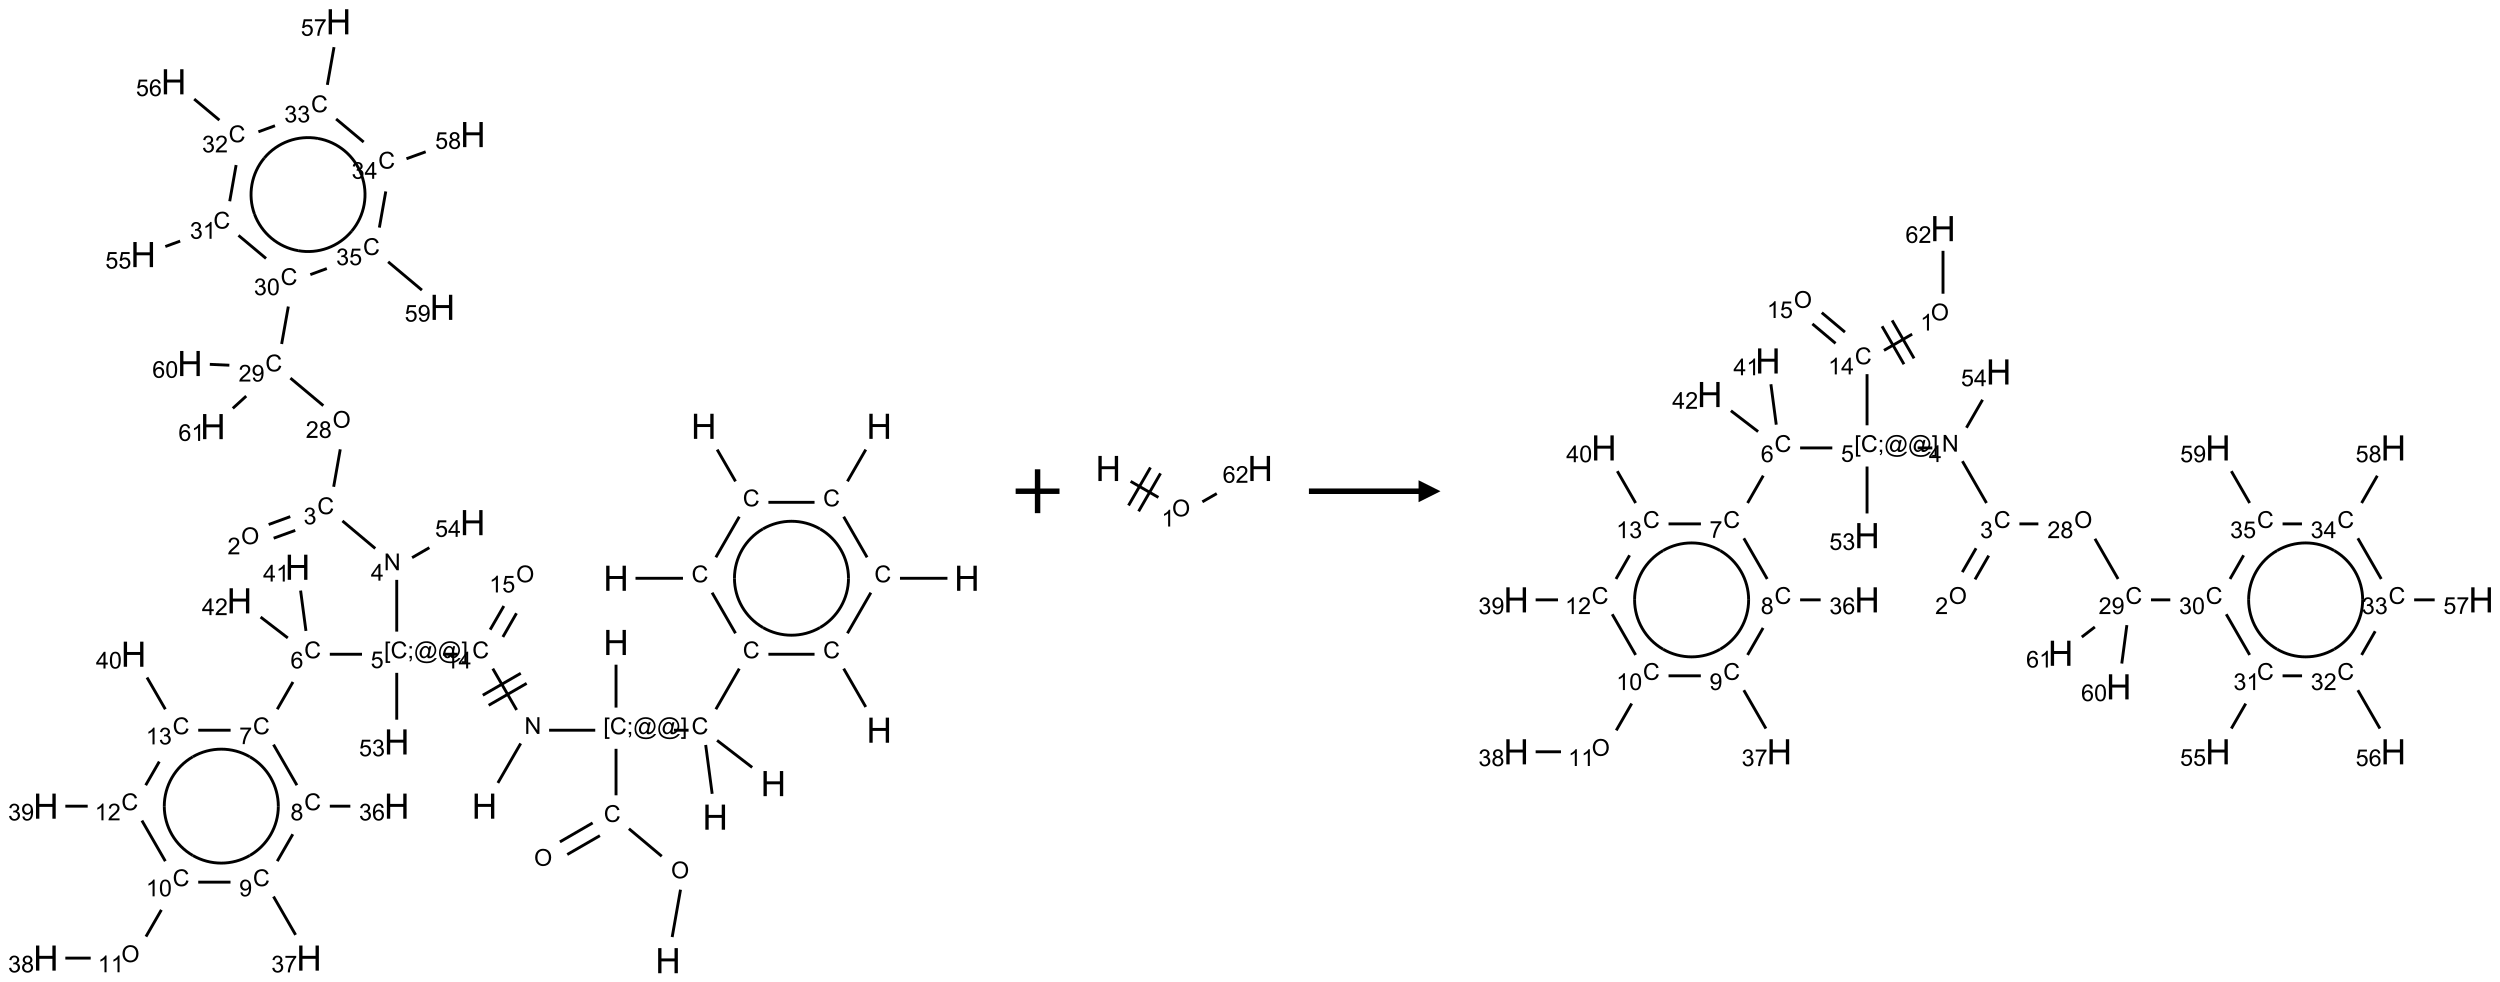 <?xml version="1.0" encoding="UTF-8"?>
<svg xmlns="http://www.w3.org/2000/svg" xmlns:xlink="http://www.w3.org/1999/xlink" width="1140" height="448" viewBox="0 0 1140 448">
<defs>
<g>
<g id="glyph-0-0">
<path d="M 2 0 L 2 -10 L 10 -10 L 10 0 Z M 2.25 -0.25 L 9.75 -0.25 L 9.75 -9.75 L 2.25 -9.75 Z M 2.25 -0.25 "/>
</g>
<g id="glyph-0-1">
<path d="M 1.281 0 L 1.281 -11.453 L 2.797 -11.453 L 2.797 -6.75 L 8.75 -6.75 L 8.75 -11.453 L 10.266 -11.453 L 10.266 0 L 8.75 0 L 8.75 -5.398 L 2.797 -5.398 L 2.797 0 Z M 1.281 0 "/>
</g>
<g id="glyph-1-0">
<path d="M 1.332 0 L 1.332 -6.668 L 6.668 -6.668 L 6.668 0 Z M 1.5 -0.168 L 6.5 -0.168 L 6.5 -6.5 L 1.5 -6.5 Z M 1.5 -0.168 "/>
</g>
<g id="glyph-1-1">
<path d="M 0.516 -3.719 C 0.516 -4.984 0.855 -5.977 1.535 -6.695 C 2.215 -7.414 3.094 -7.77 4.172 -7.77 C 4.875 -7.77 5.512 -7.602 6.078 -7.266 C 6.645 -6.93 7.074 -6.461 7.371 -5.855 C 7.668 -5.254 7.816 -4.57 7.816 -3.809 C 7.816 -3.035 7.66 -2.34 7.348 -1.73 C 7.035 -1.117 6.594 -0.656 6.02 -0.34 C 5.449 -0.027 4.828 0.129 4.168 0.129 C 3.449 0.129 2.805 -0.043 2.238 -0.391 C 1.672 -0.738 1.246 -1.211 0.953 -1.812 C 0.66 -2.414 0.516 -3.047 0.516 -3.719 Z M 1.559 -3.703 C 1.559 -2.781 1.805 -2.059 2.301 -1.527 C 2.793 -1 3.414 -0.734 4.16 -0.734 C 4.922 -0.734 5.547 -1 6.039 -1.535 C 6.531 -2.07 6.777 -2.828 6.777 -3.812 C 6.777 -4.434 6.672 -4.977 6.461 -5.441 C 6.25 -5.902 5.945 -6.262 5.539 -6.52 C 5.133 -6.773 4.68 -6.902 4.176 -6.902 C 3.461 -6.902 2.848 -6.656 2.332 -6.164 C 1.816 -5.672 1.559 -4.852 1.559 -3.703 Z M 1.559 -3.703 "/>
</g>
<g id="glyph-1-2">
<path d="M 6.27 -2.676 L 7.281 -2.422 C 7.07 -1.594 6.688 -0.961 6.137 -0.523 C 5.586 -0.086 4.914 0.129 4.121 0.129 C 3.297 0.129 2.629 -0.039 2.113 -0.371 C 1.598 -0.707 1.203 -1.191 0.934 -1.828 C 0.664 -2.465 0.531 -3.145 0.531 -3.875 C 0.531 -4.672 0.684 -5.363 0.988 -5.957 C 1.293 -6.547 1.723 -6.996 2.285 -7.305 C 2.844 -7.613 3.461 -7.766 4.137 -7.766 C 4.898 -7.766 5.543 -7.57 6.062 -7.184 C 6.582 -6.793 6.945 -6.246 7.152 -5.543 L 6.156 -5.309 C 5.98 -5.863 5.723 -6.266 5.387 -6.52 C 5.051 -6.773 4.625 -6.902 4.113 -6.902 C 3.527 -6.902 3.039 -6.762 2.645 -6.48 C 2.25 -6.199 1.973 -5.82 1.812 -5.348 C 1.652 -4.871 1.574 -4.383 1.574 -3.879 C 1.574 -3.23 1.668 -2.664 1.855 -2.18 C 2.047 -1.695 2.34 -1.332 2.738 -1.094 C 3.137 -0.855 3.57 -0.734 4.035 -0.734 C 4.602 -0.734 5.082 -0.898 5.473 -1.223 C 5.867 -1.551 6.133 -2.035 6.27 -2.676 Z M 6.27 -2.676 "/>
</g>
<g id="glyph-1-3">
<path d="M 0.723 2.121 L 0.723 -7.637 L 2.793 -7.637 L 2.793 -6.859 L 1.66 -6.859 L 1.66 1.344 L 2.793 1.344 L 2.793 2.121 Z M 0.723 2.121 "/>
</g>
<g id="glyph-1-4">
<path d="M 0.949 -4.465 L 0.949 -5.531 L 2.016 -5.531 L 2.016 -4.465 Z M 0.949 0 L 0.949 -1.066 L 2.016 -1.066 L 2.016 0 C 2.016 0.391 1.945 0.711 1.809 0.949 C 1.668 1.191 1.449 1.379 1.145 1.512 L 0.887 1.109 C 1.082 1.023 1.23 0.895 1.324 0.727 C 1.418 0.559 1.469 0.316 1.48 0 Z M 0.949 0 "/>
</g>
<g id="glyph-1-5">
<path d="M 6.047 -0.848 C 5.82 -0.59 5.57 -0.379 5.289 -0.223 C 5.008 -0.062 4.73 0.016 4.449 0.016 C 4.141 0.016 3.84 -0.074 3.547 -0.254 C 3.254 -0.434 3.02 -0.715 2.836 -1.09 C 2.652 -1.465 2.562 -1.875 2.562 -2.324 C 2.562 -2.875 2.703 -3.43 2.988 -3.98 C 3.27 -4.535 3.621 -4.953 4.043 -5.23 C 4.461 -5.508 4.871 -5.645 5.266 -5.645 C 5.566 -5.645 5.855 -5.566 6.129 -5.41 C 6.402 -5.25 6.641 -5.012 6.84 -4.688 L 7.016 -5.496 L 7.949 -5.496 L 7.199 -2 C 7.094 -1.516 7.043 -1.246 7.043 -1.191 C 7.043 -1.098 7.078 -1.02 7.148 -0.949 C 7.219 -0.883 7.305 -0.848 7.406 -0.848 C 7.59 -0.848 7.832 -0.953 8.129 -1.168 C 8.527 -1.445 8.84 -1.816 9.07 -2.285 C 9.301 -2.75 9.418 -3.234 9.418 -3.73 C 9.418 -4.309 9.27 -4.852 8.973 -5.355 C 8.676 -5.859 8.23 -6.262 7.645 -6.562 C 7.055 -6.863 6.406 -7.016 5.691 -7.016 C 4.879 -7.016 4.137 -6.824 3.465 -6.445 C 2.793 -6.066 2.273 -5.52 1.902 -4.809 C 1.535 -4.098 1.348 -3.34 1.348 -2.527 C 1.348 -1.676 1.535 -0.941 1.902 -0.328 C 2.273 0.285 2.809 0.742 3.508 1.035 C 4.207 1.328 4.984 1.473 5.832 1.473 C 6.742 1.473 7.504 1.32 8.121 1.016 C 8.734 0.711 9.195 0.34 9.5 -0.098 L 10.441 -0.098 C 10.266 0.266 9.961 0.637 9.531 1.016 C 9.102 1.395 8.59 1.695 7.996 1.914 C 7.402 2.133 6.688 2.246 5.848 2.246 C 5.078 2.246 4.367 2.145 3.715 1.949 C 3.066 1.75 2.512 1.453 2.051 1.055 C 1.594 0.656 1.25 0.199 1.016 -0.316 C 0.723 -0.973 0.578 -1.684 0.578 -2.441 C 0.578 -3.289 0.75 -4.098 1.098 -4.863 C 1.523 -5.805 2.125 -6.527 2.902 -7.027 C 3.684 -7.527 4.629 -7.777 5.738 -7.777 C 6.602 -7.777 7.375 -7.602 8.059 -7.246 C 8.746 -6.895 9.285 -6.371 9.684 -5.672 C 10.02 -5.07 10.188 -4.418 10.188 -3.715 C 10.188 -2.707 9.832 -1.812 9.125 -1.031 C 8.492 -0.328 7.801 0.02 7.051 0.02 C 6.812 0.02 6.617 -0.016 6.473 -0.09 C 6.324 -0.16 6.215 -0.266 6.145 -0.402 C 6.102 -0.488 6.066 -0.637 6.047 -0.848 Z M 3.527 -2.262 C 3.527 -1.785 3.641 -1.414 3.863 -1.152 C 4.09 -0.887 4.348 -0.754 4.641 -0.754 C 4.836 -0.754 5.039 -0.812 5.254 -0.93 C 5.469 -1.047 5.676 -1.219 5.871 -1.449 C 6.066 -1.676 6.23 -1.969 6.355 -2.32 C 6.48 -2.672 6.543 -3.027 6.543 -3.379 C 6.543 -3.852 6.426 -4.219 6.191 -4.48 C 5.957 -4.738 5.672 -4.871 5.332 -4.871 C 5.109 -4.871 4.902 -4.812 4.707 -4.699 C 4.512 -4.586 4.32 -4.406 4.137 -4.156 C 3.953 -3.906 3.805 -3.602 3.691 -3.246 C 3.582 -2.887 3.527 -2.559 3.527 -2.262 Z M 3.527 -2.262 "/>
</g>
<g id="glyph-1-6">
<path d="M 2.27 2.121 L 0.203 2.121 L 0.203 1.344 L 1.332 1.344 L 1.332 -6.859 L 0.203 -6.859 L 0.203 -7.637 L 2.27 -7.637 Z M 2.27 2.121 "/>
</g>
<g id="glyph-1-7">
<path d="M 0.812 0 L 0.812 -7.637 L 1.848 -7.637 L 5.859 -1.641 L 5.859 -7.637 L 6.828 -7.637 L 6.828 0 L 5.793 0 L 1.781 -6 L 1.781 0 Z M 0.812 0 "/>
</g>
<g id="glyph-1-8">
<path d="M 3.973 0 L 3.035 0 L 3.035 -5.973 C 2.809 -5.758 2.516 -5.543 2.148 -5.328 C 1.781 -5.113 1.453 -4.953 1.16 -4.844 L 1.16 -5.75 C 1.684 -5.996 2.145 -6.297 2.535 -6.645 C 2.93 -6.996 3.207 -7.336 3.371 -7.668 L 3.973 -7.668 Z M 3.973 0 "/>
</g>
<g id="glyph-1-9">
<path d="M 3.449 0 L 3.449 -1.828 L 0.137 -1.828 L 0.137 -2.688 L 3.621 -7.637 L 4.387 -7.637 L 4.387 -2.688 L 5.418 -2.688 L 5.418 -1.828 L 4.387 -1.828 L 4.387 0 Z M 3.449 -2.688 L 3.449 -6.129 L 1.059 -2.688 Z M 3.449 -2.688 "/>
</g>
<g id="glyph-1-10">
<path d="M 0.441 -2 L 1.426 -2.082 C 1.5 -1.605 1.668 -1.242 1.934 -1.004 C 2.199 -0.762 2.52 -0.641 2.895 -0.641 C 3.348 -0.641 3.73 -0.812 4.043 -1.152 C 4.355 -1.492 4.512 -1.941 4.512 -2.504 C 4.512 -3.039 4.359 -3.461 4.059 -3.77 C 3.758 -4.078 3.367 -4.234 2.879 -4.234 C 2.578 -4.234 2.305 -4.164 2.062 -4.027 C 1.82 -3.891 1.629 -3.715 1.488 -3.496 L 0.609 -3.609 L 1.348 -7.531 L 5.145 -7.531 L 5.145 -6.637 L 2.098 -6.637 L 1.688 -4.582 C 2.145 -4.902 2.625 -5.062 3.129 -5.062 C 3.797 -5.062 4.359 -4.832 4.816 -4.371 C 5.277 -3.91 5.504 -3.312 5.504 -2.59 C 5.504 -1.898 5.305 -1.301 4.902 -0.797 C 4.41 -0.18 3.742 0.129 2.895 0.129 C 2.199 0.129 1.633 -0.062 1.195 -0.453 C 0.758 -0.844 0.504 -1.359 0.441 -2 Z M 0.441 -2 "/>
</g>
<g id="glyph-1-11">
<path d="M 0.449 -2.016 L 1.387 -2.141 C 1.492 -1.609 1.676 -1.227 1.934 -0.992 C 2.191 -0.758 2.508 -0.641 2.879 -0.641 C 3.32 -0.641 3.695 -0.793 3.996 -1.098 C 4.301 -1.402 4.453 -1.781 4.453 -2.234 C 4.453 -2.664 4.312 -3.02 4.031 -3.301 C 3.75 -3.578 3.391 -3.719 2.957 -3.719 C 2.781 -3.719 2.562 -3.684 2.297 -3.613 L 2.402 -4.438 C 2.465 -4.43 2.516 -4.426 2.551 -4.426 C 2.949 -4.426 3.312 -4.531 3.629 -4.738 C 3.949 -4.949 4.109 -5.27 4.109 -5.703 C 4.109 -6.047 3.992 -6.332 3.762 -6.559 C 3.527 -6.785 3.227 -6.895 2.859 -6.895 C 2.496 -6.895 2.191 -6.781 1.949 -6.551 C 1.707 -6.324 1.547 -5.98 1.48 -5.52 L 0.543 -5.688 C 0.656 -6.316 0.918 -6.805 1.324 -7.148 C 1.73 -7.492 2.234 -7.668 2.84 -7.668 C 3.254 -7.668 3.641 -7.578 3.988 -7.398 C 4.34 -7.219 4.609 -6.977 4.793 -6.668 C 4.98 -6.359 5.074 -6.031 5.074 -5.684 C 5.074 -5.352 4.984 -5.051 4.809 -4.781 C 4.629 -4.512 4.367 -4.297 4.02 -4.137 C 4.473 -4.031 4.824 -3.816 5.074 -3.488 C 5.324 -3.16 5.449 -2.75 5.449 -2.254 C 5.449 -1.59 5.203 -1.023 4.719 -0.559 C 4.234 -0.098 3.617 0.137 2.875 0.137 C 2.203 0.137 1.648 -0.062 1.207 -0.465 C 0.762 -0.863 0.512 -1.379 0.449 -2.016 Z M 0.449 -2.016 "/>
</g>
<g id="glyph-1-12">
<path d="M 5.371 -0.902 L 5.371 0 L 0.324 0 C 0.316 -0.227 0.352 -0.441 0.434 -0.652 C 0.562 -0.996 0.766 -1.332 1.051 -1.668 C 1.332 -2 1.742 -2.387 2.277 -2.824 C 3.105 -3.504 3.668 -4.043 3.957 -4.441 C 4.25 -4.84 4.395 -5.215 4.395 -5.566 C 4.395 -5.938 4.262 -6.254 3.996 -6.508 C 3.73 -6.762 3.387 -6.891 2.957 -6.891 C 2.508 -6.891 2.145 -6.754 1.875 -6.484 C 1.605 -6.215 1.469 -5.84 1.465 -5.359 L 0.5 -5.457 C 0.566 -6.176 0.812 -6.727 1.246 -7.102 C 1.676 -7.477 2.254 -7.668 2.98 -7.668 C 3.711 -7.668 4.293 -7.465 4.719 -7.059 C 5.145 -6.652 5.359 -6.148 5.359 -5.547 C 5.359 -5.242 5.297 -4.941 5.172 -4.645 C 5.047 -4.352 4.84 -4.039 4.551 -3.715 C 4.262 -3.387 3.777 -2.938 3.105 -2.371 C 2.543 -1.898 2.18 -1.578 2.02 -1.41 C 1.859 -1.242 1.73 -1.07 1.625 -0.902 Z M 5.371 -0.902 "/>
</g>
<g id="glyph-1-13">
<path d="M 1.887 -4.141 C 1.496 -4.281 1.207 -4.484 1.02 -4.75 C 0.832 -5.016 0.738 -5.328 0.738 -5.699 C 0.738 -6.254 0.938 -6.719 1.34 -7.098 C 1.738 -7.477 2.27 -7.668 2.934 -7.668 C 3.598 -7.668 4.137 -7.473 4.543 -7.086 C 4.949 -6.699 5.152 -6.227 5.152 -5.672 C 5.152 -5.316 5.059 -5.008 4.871 -4.746 C 4.688 -4.484 4.406 -4.281 4.027 -4.141 C 4.496 -3.988 4.852 -3.742 5.098 -3.402 C 5.34 -3.062 5.465 -2.656 5.465 -2.184 C 5.465 -1.531 5.234 -0.98 4.77 -0.535 C 4.309 -0.09 3.703 0.129 2.949 0.129 C 2.195 0.129 1.586 -0.094 1.125 -0.539 C 0.664 -0.984 0.434 -1.543 0.434 -2.207 C 0.434 -2.703 0.559 -3.121 0.809 -3.457 C 1.062 -3.793 1.422 -4.02 1.887 -4.141 Z M 1.699 -5.73 C 1.699 -5.367 1.812 -5.074 2.047 -4.844 C 2.281 -4.613 2.582 -4.5 2.953 -4.5 C 3.312 -4.5 3.609 -4.613 3.84 -4.84 C 4.07 -5.066 4.188 -5.348 4.188 -5.676 C 4.188 -6.02 4.07 -6.309 3.832 -6.543 C 3.594 -6.777 3.297 -6.895 2.941 -6.895 C 2.586 -6.895 2.289 -6.781 2.051 -6.551 C 1.816 -6.324 1.699 -6.047 1.699 -5.73 Z M 1.395 -2.203 C 1.395 -1.938 1.461 -1.676 1.586 -1.426 C 1.711 -1.176 1.902 -0.984 2.152 -0.848 C 2.402 -0.711 2.672 -0.641 2.957 -0.641 C 3.406 -0.641 3.777 -0.785 4.066 -1.074 C 4.359 -1.363 4.504 -1.727 4.504 -2.172 C 4.504 -2.625 4.355 -2.996 4.055 -3.293 C 3.754 -3.586 3.379 -3.734 2.926 -3.734 C 2.484 -3.734 2.121 -3.59 1.832 -3.297 C 1.543 -3.004 1.395 -2.641 1.395 -2.203 Z M 1.395 -2.203 "/>
</g>
<g id="glyph-1-14">
<path d="M 0.582 -1.766 L 1.484 -1.848 C 1.562 -1.426 1.707 -1.117 1.922 -0.926 C 2.137 -0.734 2.414 -0.641 2.75 -0.641 C 3.039 -0.641 3.289 -0.707 3.508 -0.84 C 3.727 -0.973 3.902 -1.148 4.043 -1.367 C 4.18 -1.586 4.297 -1.887 4.391 -2.262 C 4.484 -2.637 4.531 -3.016 4.531 -3.406 C 4.531 -3.449 4.531 -3.512 4.527 -3.594 C 4.34 -3.297 4.082 -3.055 3.758 -2.867 C 3.434 -2.68 3.082 -2.59 2.703 -2.59 C 2.07 -2.59 1.535 -2.816 1.098 -3.277 C 0.66 -3.734 0.441 -4.34 0.441 -5.09 C 0.441 -5.863 0.672 -6.484 1.129 -6.957 C 1.586 -7.43 2.156 -7.668 2.844 -7.668 C 3.34 -7.668 3.793 -7.531 4.207 -7.266 C 4.617 -7 4.93 -6.617 5.145 -6.121 C 5.355 -5.629 5.465 -4.91 5.465 -3.973 C 5.465 -2.996 5.359 -2.223 5.145 -1.645 C 4.934 -1.066 4.617 -0.625 4.199 -0.324 C 3.781 -0.02 3.293 0.129 2.73 0.129 C 2.133 0.129 1.645 -0.035 1.266 -0.367 C 0.887 -0.699 0.66 -1.164 0.582 -1.766 Z M 4.422 -5.137 C 4.422 -5.676 4.277 -6.102 3.992 -6.418 C 3.707 -6.734 3.359 -6.891 2.957 -6.891 C 2.543 -6.891 2.18 -6.719 1.871 -6.379 C 1.562 -6.039 1.406 -5.598 1.406 -5.059 C 1.406 -4.57 1.555 -4.176 1.848 -3.871 C 2.141 -3.566 2.5 -3.418 2.934 -3.418 C 3.367 -3.418 3.723 -3.57 4.004 -3.871 C 4.281 -4.176 4.422 -4.598 4.422 -5.137 Z M 4.422 -5.137 "/>
</g>
<g id="glyph-1-15">
<path d="M 0.441 -3.766 C 0.441 -4.668 0.535 -5.395 0.723 -5.945 C 0.906 -6.496 1.184 -6.922 1.551 -7.219 C 1.918 -7.516 2.375 -7.668 2.934 -7.668 C 3.344 -7.668 3.703 -7.586 4.012 -7.418 C 4.32 -7.254 4.574 -7.016 4.777 -6.707 C 4.977 -6.395 5.137 -6.016 5.25 -5.57 C 5.363 -5.125 5.422 -4.523 5.422 -3.766 C 5.422 -2.871 5.328 -2.148 5.145 -1.598 C 4.961 -1.047 4.688 -0.621 4.32 -0.32 C 3.953 -0.02 3.492 0.129 2.934 0.129 C 2.195 0.129 1.617 -0.133 1.199 -0.66 C 0.695 -1.297 0.441 -2.332 0.441 -3.766 Z M 1.406 -3.766 C 1.406 -2.512 1.555 -1.68 1.848 -1.262 C 2.141 -0.848 2.5 -0.641 2.934 -0.641 C 3.363 -0.641 3.727 -0.848 4.02 -1.266 C 4.312 -1.684 4.457 -2.516 4.457 -3.766 C 4.457 -5.023 4.312 -5.859 4.02 -6.27 C 3.727 -6.684 3.359 -6.891 2.922 -6.891 C 2.492 -6.891 2.148 -6.707 1.891 -6.344 C 1.566 -5.879 1.406 -5.02 1.406 -3.766 Z M 1.406 -3.766 "/>
</g>
<g id="glyph-1-16">
<path d="M 5.309 -5.766 L 4.375 -5.691 C 4.293 -6.059 4.172 -6.328 4.02 -6.496 C 3.766 -6.762 3.453 -6.895 3.082 -6.895 C 2.785 -6.895 2.523 -6.812 2.297 -6.645 C 2 -6.43 1.77 -6.117 1.598 -5.703 C 1.43 -5.289 1.34 -4.703 1.332 -3.938 C 1.559 -4.281 1.836 -4.535 2.16 -4.703 C 2.488 -4.871 2.828 -4.953 3.188 -4.953 C 3.812 -4.953 4.344 -4.723 4.785 -4.262 C 5.223 -3.801 5.441 -3.207 5.441 -2.48 C 5.441 -2 5.34 -1.555 5.133 -1.145 C 4.926 -0.73 4.641 -0.418 4.281 -0.199 C 3.922 0.02 3.512 0.129 3.051 0.129 C 2.27 0.129 1.633 -0.156 1.141 -0.73 C 0.648 -1.305 0.402 -2.254 0.402 -3.574 C 0.402 -5.051 0.672 -6.121 1.219 -6.793 C 1.695 -7.375 2.336 -7.668 3.141 -7.668 C 3.742 -7.668 4.234 -7.5 4.617 -7.16 C 5 -6.824 5.23 -6.359 5.309 -5.766 Z M 1.48 -2.473 C 1.48 -2.152 1.547 -1.844 1.684 -1.547 C 1.82 -1.25 2.016 -1.027 2.262 -0.871 C 2.508 -0.719 2.766 -0.641 3.035 -0.641 C 3.434 -0.641 3.773 -0.801 4.059 -1.121 C 4.344 -1.441 4.484 -1.875 4.484 -2.422 C 4.484 -2.949 4.344 -3.367 4.062 -3.668 C 3.781 -3.973 3.426 -4.125 3 -4.125 C 2.578 -4.125 2.219 -3.973 1.922 -3.668 C 1.625 -3.363 1.48 -2.969 1.48 -2.473 Z M 1.48 -2.473 "/>
</g>
<g id="glyph-1-17">
<path d="M 0.504 -6.637 L 0.504 -7.535 L 5.449 -7.535 L 5.449 -6.809 C 4.961 -6.289 4.48 -5.602 4.004 -4.746 C 3.527 -3.887 3.156 -3.004 2.895 -2.098 C 2.707 -1.461 2.59 -0.762 2.535 0 L 1.574 0 C 1.582 -0.602 1.703 -1.328 1.926 -2.176 C 2.152 -3.027 2.477 -3.848 2.898 -4.637 C 3.32 -5.426 3.77 -6.094 4.246 -6.637 Z M 0.504 -6.637 "/>
</g>
</g>
</defs>
<path fill="none" stroke-width="0.033" stroke-linecap="butt" stroke-linejoin="miter" stroke="rgb(0%, 0%, 0%)" stroke-opacity="1" stroke-miterlimit="10" d="M 7.14 10.434 L 7.235 9.894 " transform="matrix(40, 0, 0, 40, 20.912, 9.938)"/>
<path fill="none" stroke-width="0.033" stroke-linecap="butt" stroke-linejoin="miter" stroke="rgb(0%, 0%, 0%)" stroke-opacity="1" stroke-miterlimit="10" d="M 7.021 9.513 L 6.647 9.199 " transform="matrix(40, 0, 0, 40, 20.912, 9.938)"/>
<path fill="none" stroke-width="0.033" stroke-linecap="butt" stroke-linejoin="miter" stroke="rgb(0%, 0%, 0%)" stroke-opacity="1" stroke-miterlimit="10" d="M 6.233 9.133 L 5.86 9.349 " transform="matrix(40, 0, 0, 40, 20.912, 9.938)"/>
<path fill="none" stroke-width="0.033" stroke-linecap="butt" stroke-linejoin="miter" stroke="rgb(0%, 0%, 0%)" stroke-opacity="1" stroke-miterlimit="10" d="M 6.316 9.278 L 5.944 9.493 " transform="matrix(40, 0, 0, 40, 20.912, 9.938)"/>
<path fill="none" stroke-width="0.033" stroke-linecap="butt" stroke-linejoin="miter" stroke="rgb(0%, 0%, 0%)" stroke-opacity="1" stroke-miterlimit="10" d="M 6.5 8.818 L 6.5 8.288 " transform="matrix(40, 0, 0, 40, 20.912, 9.938)"/>
<path fill="none" stroke-width="0.033" stroke-linecap="butt" stroke-linejoin="miter" stroke="rgb(0%, 0%, 0%)" stroke-opacity="1" stroke-miterlimit="10" d="M 6.5 7.818 L 6.5 7.329 " transform="matrix(40, 0, 0, 40, 20.912, 9.938)"/>
<path fill="none" stroke-width="0.033" stroke-linecap="butt" stroke-linejoin="miter" stroke="rgb(0%, 0%, 0%)" stroke-opacity="1" stroke-miterlimit="10" d="M 6.263 8.076 L 5.737 8.076 " transform="matrix(40, 0, 0, 40, 20.912, 9.938)"/>
<path fill="none" stroke-width="0.033" stroke-linecap="butt" stroke-linejoin="miter" stroke="rgb(0%, 0%, 0%)" stroke-opacity="1" stroke-miterlimit="10" d="M 5.413 8.227 L 5.153 8.677 " transform="matrix(40, 0, 0, 40, 20.912, 9.938)"/>
<path fill="none" stroke-width="0.033" stroke-linecap="butt" stroke-linejoin="miter" stroke="rgb(0%, 0%, 0%)" stroke-opacity="1" stroke-miterlimit="10" d="M 5.367 7.845 L 5.095 7.374 " transform="matrix(40, 0, 0, 40, 20.912, 9.938)"/>
<path fill="none" stroke-width="0.033" stroke-linecap="butt" stroke-linejoin="miter" stroke="rgb(0%, 0%, 0%)" stroke-opacity="1" stroke-miterlimit="10" d="M 5.414 7.427 L 4.981 7.677 " transform="matrix(40, 0, 0, 40, 20.912, 9.938)"/>
<path fill="none" stroke-width="0.033" stroke-linecap="butt" stroke-linejoin="miter" stroke="rgb(0%, 0%, 0%)" stroke-opacity="1" stroke-miterlimit="10" d="M 5.481 7.542 L 5.048 7.792 " transform="matrix(40, 0, 0, 40, 20.912, 9.938)"/>
<path fill="none" stroke-width="0.033" stroke-linecap="butt" stroke-linejoin="miter" stroke="rgb(0%, 0%, 0%)" stroke-opacity="1" stroke-miterlimit="10" d="M 4.694 7.21 L 4.527 7.21 " transform="matrix(40, 0, 0, 40, 20.912, 9.938)"/>
<path fill="none" stroke-width="0.033" stroke-linecap="butt" stroke-linejoin="miter" stroke="rgb(0%, 0%, 0%)" stroke-opacity="1" stroke-miterlimit="10" d="M 4 6.952 L 4 6.362 " transform="matrix(40, 0, 0, 40, 20.912, 9.938)"/>
<path fill="none" stroke-width="0.033" stroke-linecap="butt" stroke-linejoin="miter" stroke="rgb(0%, 0%, 0%)" stroke-opacity="1" stroke-miterlimit="10" d="M 3.755 6.004 L 3.381 5.69 " transform="matrix(40, 0, 0, 40, 20.912, 9.938)"/>
<path fill="none" stroke-width="0.033" stroke-linecap="butt" stroke-linejoin="miter" stroke="rgb(0%, 0%, 0%)" stroke-opacity="1" stroke-miterlimit="10" d="M 2.786 5.641 L 2.54 5.731 " transform="matrix(40, 0, 0, 40, 20.912, 9.938)"/>
<path fill="none" stroke-width="0.033" stroke-linecap="butt" stroke-linejoin="miter" stroke="rgb(0%, 0%, 0%)" stroke-opacity="1" stroke-miterlimit="10" d="M 2.843 5.798 L 2.597 5.887 " transform="matrix(40, 0, 0, 40, 20.912, 9.938)"/>
<path fill="none" stroke-width="0.033" stroke-linecap="butt" stroke-linejoin="miter" stroke="rgb(0%, 0%, 0%)" stroke-opacity="1" stroke-miterlimit="10" d="M 3.281 5.301 L 3.356 4.874 " transform="matrix(40, 0, 0, 40, 20.912, 9.938)"/>
<path fill="none" stroke-width="0.033" stroke-linecap="butt" stroke-linejoin="miter" stroke="rgb(0%, 0%, 0%)" stroke-opacity="1" stroke-miterlimit="10" d="M 3.163 4.376 L 2.788 4.062 " transform="matrix(40, 0, 0, 40, 20.912, 9.938)"/>
<path fill="none" stroke-width="0.033" stroke-linecap="butt" stroke-linejoin="miter" stroke="rgb(0%, 0%, 0%)" stroke-opacity="1" stroke-miterlimit="10" d="M 2.688 3.673 L 2.764 3.246 " transform="matrix(40, 0, 0, 40, 20.912, 9.938)"/>
<path fill="none" stroke-width="0.033" stroke-linecap="butt" stroke-linejoin="miter" stroke="rgb(0%, 0%, 0%)" stroke-opacity="1" stroke-miterlimit="10" d="M 2.51 2.698 L 2.196 2.435 " transform="matrix(40, 0, 0, 40, 20.912, 9.938)"/>
<path fill="none" stroke-width="0.033" stroke-linecap="butt" stroke-linejoin="miter" stroke="rgb(0%, 0%, 0%)" stroke-opacity="1" stroke-miterlimit="10" d="M 1.531 2.5 L 1.362 2.562 " transform="matrix(40, 0, 0, 40, 20.912, 9.938)"/>
<path fill="none" stroke-width="0.033" stroke-linecap="butt" stroke-linejoin="miter" stroke="rgb(0%, 0%, 0%)" stroke-opacity="1" stroke-miterlimit="10" d="M 2.096 2.046 L 2.169 1.633 " transform="matrix(40, 0, 0, 40, 20.912, 9.938)"/>
<path fill="none" stroke-width="0.033" stroke-linecap="butt" stroke-linejoin="miter" stroke="rgb(0%, 0%, 0%)" stroke-opacity="1" stroke-miterlimit="10" d="M 1.978 1.121 L 1.691 0.881 " transform="matrix(40, 0, 0, 40, 20.912, 9.938)"/>
<path fill="none" stroke-width="0.033" stroke-linecap="butt" stroke-linejoin="miter" stroke="rgb(0%, 0%, 0%)" stroke-opacity="1" stroke-miterlimit="10" d="M 2.423 1.254 L 2.612 1.185 " transform="matrix(40, 0, 0, 40, 20.912, 9.938)"/>
<path fill="none" stroke-width="0.033" stroke-linecap="butt" stroke-linejoin="miter" stroke="rgb(0%, 0%, 0%)" stroke-opacity="1" stroke-miterlimit="10" d="M 3.209 0.719 L 3.285 0.289 " transform="matrix(40, 0, 0, 40, 20.912, 9.938)"/>
<path fill="none" stroke-width="0.033" stroke-linecap="butt" stroke-linejoin="miter" stroke="rgb(0%, 0%, 0%)" stroke-opacity="1" stroke-miterlimit="10" d="M 3.309 1.108 L 3.623 1.371 " transform="matrix(40, 0, 0, 40, 20.912, 9.938)"/>
<path fill="none" stroke-width="0.033" stroke-linecap="butt" stroke-linejoin="miter" stroke="rgb(0%, 0%, 0%)" stroke-opacity="1" stroke-miterlimit="10" d="M 4.111 1.561 L 4.33 1.482 " transform="matrix(40, 0, 0, 40, 20.912, 9.938)"/>
<path fill="none" stroke-width="0.033" stroke-linecap="butt" stroke-linejoin="miter" stroke="rgb(0%, 0%, 0%)" stroke-opacity="1" stroke-miterlimit="10" d="M 3.875 1.934 L 3.802 2.346 " transform="matrix(40, 0, 0, 40, 20.912, 9.938)"/>
<path fill="none" stroke-width="0.033" stroke-linecap="butt" stroke-linejoin="miter" stroke="rgb(0%, 0%, 0%)" stroke-opacity="1" stroke-miterlimit="10" d="M 3.203 2.813 L 3.015 2.882 " transform="matrix(40, 0, 0, 40, 20.912, 9.938)"/>
<path fill="none" stroke-width="0.033" stroke-linecap="butt" stroke-linejoin="miter" stroke="rgb(0%, 0%, 0%)" stroke-opacity="1" stroke-miterlimit="10" d="M 3.902 2.736 L 4.287 3.059 " transform="matrix(40, 0, 0, 40, 20.912, 9.938)"/>
<path fill="none" stroke-width="0.033" stroke-linecap="butt" stroke-linejoin="miter" stroke="rgb(0%, 0%, 0%)" stroke-opacity="1" stroke-miterlimit="10" d="M 2.092 3.915 L 1.869 3.905 " transform="matrix(40, 0, 0, 40, 20.912, 9.938)"/>
<path fill="none" stroke-width="0.033" stroke-linecap="butt" stroke-linejoin="miter" stroke="rgb(0%, 0%, 0%)" stroke-opacity="1" stroke-miterlimit="10" d="M 2.284 4.267 L 2.131 4.407 " transform="matrix(40, 0, 0, 40, 20.912, 9.938)"/>
<path fill="none" stroke-width="0.033" stroke-linecap="butt" stroke-linejoin="miter" stroke="rgb(0%, 0%, 0%)" stroke-opacity="1" stroke-miterlimit="10" d="M 4.175 6.109 L 4.372 5.995 " transform="matrix(40, 0, 0, 40, 20.912, 9.938)"/>
<path fill="none" stroke-width="0.033" stroke-linecap="butt" stroke-linejoin="miter" stroke="rgb(0%, 0%, 0%)" stroke-opacity="1" stroke-miterlimit="10" d="M 3.604 7.21 L 3.237 7.21 " transform="matrix(40, 0, 0, 40, 20.912, 9.938)"/>
<path fill="none" stroke-width="0.033" stroke-linecap="butt" stroke-linejoin="miter" stroke="rgb(0%, 0%, 0%)" stroke-opacity="1" stroke-miterlimit="10" d="M 2.817 7.526 L 2.638 7.837 " transform="matrix(40, 0, 0, 40, 20.912, 9.938)"/>
<path fill="none" stroke-width="0.033" stroke-linecap="butt" stroke-linejoin="miter" stroke="rgb(0%, 0%, 0%)" stroke-opacity="1" stroke-miterlimit="10" d="M 2.595 8.24 L 2.862 8.703 " transform="matrix(40, 0, 0, 40, 20.912, 9.938)"/>
<path fill="none" stroke-width="0.033" stroke-linecap="butt" stroke-linejoin="miter" stroke="rgb(0%, 0%, 0%)" stroke-opacity="1" stroke-miterlimit="10" d="M 3.237 8.942 L 3.471 8.942 " transform="matrix(40, 0, 0, 40, 20.912, 9.938)"/>
<path fill="none" stroke-width="0.033" stroke-linecap="butt" stroke-linejoin="miter" stroke="rgb(0%, 0%, 0%)" stroke-opacity="1" stroke-miterlimit="10" d="M 2.815 9.262 L 2.638 9.569 " transform="matrix(40, 0, 0, 40, 20.912, 9.938)"/>
<path fill="none" stroke-width="0.033" stroke-linecap="butt" stroke-linejoin="miter" stroke="rgb(0%, 0%, 0%)" stroke-opacity="1" stroke-miterlimit="10" d="M 2.595 9.972 L 2.847 10.409 " transform="matrix(40, 0, 0, 40, 20.912, 9.938)"/>
<path fill="none" stroke-width="0.033" stroke-linecap="butt" stroke-linejoin="miter" stroke="rgb(0%, 0%, 0%)" stroke-opacity="1" stroke-miterlimit="10" d="M 2.105 9.808 L 1.737 9.808 " transform="matrix(40, 0, 0, 40, 20.912, 9.938)"/>
<path fill="none" stroke-width="0.033" stroke-linecap="butt" stroke-linejoin="miter" stroke="rgb(0%, 0%, 0%)" stroke-opacity="1" stroke-miterlimit="10" d="M 1.317 10.124 L 1.141 10.429 " transform="matrix(40, 0, 0, 40, 20.912, 9.938)"/>
<path fill="none" stroke-width="0.033" stroke-linecap="butt" stroke-linejoin="miter" stroke="rgb(0%, 0%, 0%)" stroke-opacity="1" stroke-miterlimit="10" d="M 0.511 10.674 L 0.222 10.674 " transform="matrix(40, 0, 0, 40, 20.912, 9.938)"/>
<path fill="none" stroke-width="0.033" stroke-linecap="butt" stroke-linejoin="miter" stroke="rgb(0%, 0%, 0%)" stroke-opacity="1" stroke-miterlimit="10" d="M 1.362 9.569 L 1.095 9.106 " transform="matrix(40, 0, 0, 40, 20.912, 9.938)"/>
<path fill="none" stroke-width="0.033" stroke-linecap="butt" stroke-linejoin="miter" stroke="rgb(0%, 0%, 0%)" stroke-opacity="1" stroke-miterlimit="10" d="M 0.477 8.942 L 0.222 8.942 " transform="matrix(40, 0, 0, 40, 20.912, 9.938)"/>
<path fill="none" stroke-width="0.033" stroke-linecap="butt" stroke-linejoin="miter" stroke="rgb(0%, 0%, 0%)" stroke-opacity="1" stroke-miterlimit="10" d="M 1.138 8.703 L 1.293 8.434 " transform="matrix(40, 0, 0, 40, 20.912, 9.938)"/>
<path fill="none" stroke-width="0.033" stroke-linecap="butt" stroke-linejoin="miter" stroke="rgb(0%, 0%, 0%)" stroke-opacity="1" stroke-miterlimit="10" d="M 1.737 8.076 L 2.106 8.076 " transform="matrix(40, 0, 0, 40, 20.912, 9.938)"/>
<path fill="none" stroke-width="0.033" stroke-linecap="butt" stroke-linejoin="miter" stroke="rgb(0%, 0%, 0%)" stroke-opacity="1" stroke-miterlimit="10" d="M 1.362 7.837 L 1.153 7.475 " transform="matrix(40, 0, 0, 40, 20.912, 9.938)"/>
<path fill="none" stroke-width="0.033" stroke-linecap="butt" stroke-linejoin="miter" stroke="rgb(0%, 0%, 0%)" stroke-opacity="1" stroke-miterlimit="10" d="M 2.965 6.944 L 2.904 6.484 " transform="matrix(40, 0, 0, 40, 20.912, 9.938)"/>
<path fill="none" stroke-width="0.033" stroke-linecap="butt" stroke-linejoin="miter" stroke="rgb(0%, 0%, 0%)" stroke-opacity="1" stroke-miterlimit="10" d="M 2.758 7.024 L 2.448 6.786 " transform="matrix(40, 0, 0, 40, 20.912, 9.938)"/>
<path fill="none" stroke-width="0.033" stroke-linecap="butt" stroke-linejoin="miter" stroke="rgb(0%, 0%, 0%)" stroke-opacity="1" stroke-miterlimit="10" d="M 4 7.422 L 4 7.956 " transform="matrix(40, 0, 0, 40, 20.912, 9.938)"/>
<path fill="none" stroke-width="0.033" stroke-linecap="butt" stroke-linejoin="miter" stroke="rgb(0%, 0%, 0%)" stroke-opacity="1" stroke-miterlimit="10" d="M 5.21 7.013 L 5.365 6.743 " transform="matrix(40, 0, 0, 40, 20.912, 9.938)"/>
<path fill="none" stroke-width="0.033" stroke-linecap="butt" stroke-linejoin="miter" stroke="rgb(0%, 0%, 0%)" stroke-opacity="1" stroke-miterlimit="10" d="M 5.065 6.93 L 5.221 6.66 " transform="matrix(40, 0, 0, 40, 20.912, 9.938)"/>
<path fill="none" stroke-width="0.033" stroke-linecap="butt" stroke-linejoin="miter" stroke="rgb(0%, 0%, 0%)" stroke-opacity="1" stroke-miterlimit="10" d="M 7.16 8.076 L 7.327 8.076 " transform="matrix(40, 0, 0, 40, 20.912, 9.938)"/>
<path fill="none" stroke-width="0.033" stroke-linecap="butt" stroke-linejoin="miter" stroke="rgb(0%, 0%, 0%)" stroke-opacity="1" stroke-miterlimit="10" d="M 7.522 8.244 L 7.596 8.801 " transform="matrix(40, 0, 0, 40, 20.912, 9.938)"/>
<path fill="none" stroke-width="0.033" stroke-linecap="butt" stroke-linejoin="miter" stroke="rgb(0%, 0%, 0%)" stroke-opacity="1" stroke-miterlimit="10" d="M 7.652 8.192 L 8.052 8.5 " transform="matrix(40, 0, 0, 40, 20.912, 9.938)"/>
<path fill="none" stroke-width="0.033" stroke-linecap="butt" stroke-linejoin="miter" stroke="rgb(0%, 0%, 0%)" stroke-opacity="1" stroke-miterlimit="10" d="M 7.638 7.837 L 7.905 7.374 " transform="matrix(40, 0, 0, 40, 20.912, 9.938)"/>
<path fill="none" stroke-width="0.033" stroke-linecap="butt" stroke-linejoin="miter" stroke="rgb(0%, 0%, 0%)" stroke-opacity="1" stroke-miterlimit="10" d="M 7.862 6.971 L 7.595 6.508 " transform="matrix(40, 0, 0, 40, 20.912, 9.938)"/>
<path fill="none" stroke-width="0.033" stroke-linecap="butt" stroke-linejoin="miter" stroke="rgb(0%, 0%, 0%)" stroke-opacity="1" stroke-miterlimit="10" d="M 7.263 6.344 L 6.722 6.344 " transform="matrix(40, 0, 0, 40, 20.912, 9.938)"/>
<path fill="none" stroke-width="0.033" stroke-linecap="butt" stroke-linejoin="miter" stroke="rgb(0%, 0%, 0%)" stroke-opacity="1" stroke-miterlimit="10" d="M 7.638 6.105 L 7.905 5.642 " transform="matrix(40, 0, 0, 40, 20.912, 9.938)"/>
<path fill="none" stroke-width="0.033" stroke-linecap="butt" stroke-linejoin="miter" stroke="rgb(0%, 0%, 0%)" stroke-opacity="1" stroke-miterlimit="10" d="M 7.862 5.239 L 7.653 4.877 " transform="matrix(40, 0, 0, 40, 20.912, 9.938)"/>
<path fill="none" stroke-width="0.033" stroke-linecap="butt" stroke-linejoin="miter" stroke="rgb(0%, 0%, 0%)" stroke-opacity="1" stroke-miterlimit="10" d="M 8.237 5.478 L 8.763 5.478 " transform="matrix(40, 0, 0, 40, 20.912, 9.938)"/>
<path fill="none" stroke-width="0.033" stroke-linecap="butt" stroke-linejoin="miter" stroke="rgb(0%, 0%, 0%)" stroke-opacity="1" stroke-miterlimit="10" d="M 9.138 5.239 L 9.347 4.877 " transform="matrix(40, 0, 0, 40, 20.912, 9.938)"/>
<path fill="none" stroke-width="0.033" stroke-linecap="butt" stroke-linejoin="miter" stroke="rgb(0%, 0%, 0%)" stroke-opacity="1" stroke-miterlimit="10" d="M 9.095 5.642 L 9.362 6.105 " transform="matrix(40, 0, 0, 40, 20.912, 9.938)"/>
<path fill="none" stroke-width="0.033" stroke-linecap="butt" stroke-linejoin="miter" stroke="rgb(0%, 0%, 0%)" stroke-opacity="1" stroke-miterlimit="10" d="M 9.737 6.344 L 10.278 6.344 " transform="matrix(40, 0, 0, 40, 20.912, 9.938)"/>
<path fill="none" stroke-width="0.033" stroke-linecap="butt" stroke-linejoin="miter" stroke="rgb(0%, 0%, 0%)" stroke-opacity="1" stroke-miterlimit="10" d="M 9.405 6.508 L 9.138 6.971 " transform="matrix(40, 0, 0, 40, 20.912, 9.938)"/>
<path fill="none" stroke-width="0.033" stroke-linecap="butt" stroke-linejoin="miter" stroke="rgb(0%, 0%, 0%)" stroke-opacity="1" stroke-miterlimit="10" d="M 8.763 7.21 L 8.237 7.21 " transform="matrix(40, 0, 0, 40, 20.912, 9.938)"/>
<path fill="none" stroke-width="0.033" stroke-linecap="butt" stroke-linejoin="miter" stroke="rgb(0%, 0%, 0%)" stroke-opacity="1" stroke-miterlimit="10" d="M 9.095 7.374 L 9.347 7.811 " transform="matrix(40, 0, 0, 40, 20.912, 9.938)"/>
<path fill="none" stroke-width="0.033" stroke-linecap="butt" stroke-linejoin="miter" stroke="rgb(0%, 0%, 0%)" stroke-opacity="1" stroke-miterlimit="10" d="M 2.876 2.609 C 2.648 2.569 2.458 2.41 2.378 2.192 " transform="matrix(40, 0, 0, 40, 20.912, 9.938)"/>
<path fill="none" stroke-width="0.033" stroke-linecap="butt" stroke-linejoin="miter" stroke="rgb(0%, 0%, 0%)" stroke-opacity="1" stroke-miterlimit="10" d="M 3.486 2.387 C 3.337 2.565 3.105 2.65 2.876 2.609 " transform="matrix(40, 0, 0, 40, 20.912, 9.938)"/>
<path fill="none" stroke-width="0.033" stroke-linecap="butt" stroke-linejoin="miter" stroke="rgb(0%, 0%, 0%)" stroke-opacity="1" stroke-miterlimit="10" d="M 3.599 1.747 C 3.679 1.966 3.636 2.209 3.486 2.387 " transform="matrix(40, 0, 0, 40, 20.912, 9.938)"/>
<path fill="none" stroke-width="0.033" stroke-linecap="butt" stroke-linejoin="miter" stroke="rgb(0%, 0%, 0%)" stroke-opacity="1" stroke-miterlimit="10" d="M 3.102 1.33 C 3.33 1.37 3.52 1.529 3.599 1.747 " transform="matrix(40, 0, 0, 40, 20.912, 9.938)"/>
<path fill="none" stroke-width="0.033" stroke-linecap="butt" stroke-linejoin="miter" stroke="rgb(0%, 0%, 0%)" stroke-opacity="1" stroke-miterlimit="10" d="M 2.491 1.552 C 2.64 1.374 2.873 1.29 3.102 1.33 " transform="matrix(40, 0, 0, 40, 20.912, 9.938)"/>
<path fill="none" stroke-width="0.033" stroke-linecap="butt" stroke-linejoin="miter" stroke="rgb(0%, 0%, 0%)" stroke-opacity="1" stroke-miterlimit="10" d="M 2.378 2.192 C 2.299 1.974 2.342 1.73 2.491 1.552 " transform="matrix(40, 0, 0, 40, 20.912, 9.938)"/>
<path fill="none" stroke-width="0.033" stroke-linecap="butt" stroke-linejoin="miter" stroke="rgb(0%, 0%, 0%)" stroke-opacity="1" stroke-miterlimit="10" d="M 2.325 8.379 C 2.526 8.495 2.65 8.71 2.65 8.942 " transform="matrix(40, 0, 0, 40, 20.912, 9.938)"/>
<path fill="none" stroke-width="0.033" stroke-linecap="butt" stroke-linejoin="miter" stroke="rgb(0%, 0%, 0%)" stroke-opacity="1" stroke-miterlimit="10" d="M 1.675 8.379 C 1.876 8.263 2.124 8.263 2.325 8.379 " transform="matrix(40, 0, 0, 40, 20.912, 9.938)"/>
<path fill="none" stroke-width="0.033" stroke-linecap="butt" stroke-linejoin="miter" stroke="rgb(0%, 0%, 0%)" stroke-opacity="1" stroke-miterlimit="10" d="M 1.35 8.942 C 1.35 8.71 1.474 8.495 1.675 8.379 " transform="matrix(40, 0, 0, 40, 20.912, 9.938)"/>
<path fill="none" stroke-width="0.033" stroke-linecap="butt" stroke-linejoin="miter" stroke="rgb(0%, 0%, 0%)" stroke-opacity="1" stroke-miterlimit="10" d="M 1.675 9.504 C 1.474 9.388 1.35 9.174 1.35 8.942 " transform="matrix(40, 0, 0, 40, 20.912, 9.938)"/>
<path fill="none" stroke-width="0.033" stroke-linecap="butt" stroke-linejoin="miter" stroke="rgb(0%, 0%, 0%)" stroke-opacity="1" stroke-miterlimit="10" d="M 2.325 9.504 C 2.124 9.62 1.876 9.62 1.675 9.504 " transform="matrix(40, 0, 0, 40, 20.912, 9.938)"/>
<path fill="none" stroke-width="0.033" stroke-linecap="butt" stroke-linejoin="miter" stroke="rgb(0%, 0%, 0%)" stroke-opacity="1" stroke-miterlimit="10" d="M 2.65 8.942 C 2.65 9.174 2.526 9.388 2.325 9.504 " transform="matrix(40, 0, 0, 40, 20.912, 9.938)"/>
<path fill="none" stroke-width="0.033" stroke-linecap="butt" stroke-linejoin="miter" stroke="rgb(0%, 0%, 0%)" stroke-opacity="1" stroke-miterlimit="10" d="M 8.175 6.906 C 7.974 6.79 7.85 6.576 7.85 6.344 " transform="matrix(40, 0, 0, 40, 20.912, 9.938)"/>
<path fill="none" stroke-width="0.033" stroke-linecap="butt" stroke-linejoin="miter" stroke="rgb(0%, 0%, 0%)" stroke-opacity="1" stroke-miterlimit="10" d="M 8.825 6.906 C 8.624 7.022 8.376 7.022 8.175 6.906 " transform="matrix(40, 0, 0, 40, 20.912, 9.938)"/>
<path fill="none" stroke-width="0.033" stroke-linecap="butt" stroke-linejoin="miter" stroke="rgb(0%, 0%, 0%)" stroke-opacity="1" stroke-miterlimit="10" d="M 9.15 6.344 C 9.15 6.576 9.026 6.79 8.825 6.906 " transform="matrix(40, 0, 0, 40, 20.912, 9.938)"/>
<path fill="none" stroke-width="0.033" stroke-linecap="butt" stroke-linejoin="miter" stroke="rgb(0%, 0%, 0%)" stroke-opacity="1" stroke-miterlimit="10" d="M 8.825 5.781 C 9.026 5.897 9.15 6.112 9.15 6.344 " transform="matrix(40, 0, 0, 40, 20.912, 9.938)"/>
<path fill="none" stroke-width="0.033" stroke-linecap="butt" stroke-linejoin="miter" stroke="rgb(0%, 0%, 0%)" stroke-opacity="1" stroke-miterlimit="10" d="M 8.175 5.781 C 8.376 5.665 8.624 5.665 8.825 5.781 " transform="matrix(40, 0, 0, 40, 20.912, 9.938)"/>
<path fill="none" stroke-width="0.033" stroke-linecap="butt" stroke-linejoin="miter" stroke="rgb(0%, 0%, 0%)" stroke-opacity="1" stroke-miterlimit="10" d="M 7.85 6.344 C 7.85 6.112 7.974 5.897 8.175 5.781 " transform="matrix(40, 0, 0, 40, 20.912, 9.938)"/>
<g fill="rgb(0%, 0%, 0%)" fill-opacity="1">
<use xlink:href="#glyph-0-1" x="298.836" y="443.793"/>
</g>
<g fill="rgb(0%, 0%, 0%)" fill-opacity="1">
<use xlink:href="#glyph-1-1" x="305.977" y="400.523"/>
</g>
<g fill="rgb(0%, 0%, 0%)" fill-opacity="1">
<use xlink:href="#glyph-1-2" x="275.32" y="374.809"/>
</g>
<g fill="rgb(0%, 0%, 0%)" fill-opacity="1">
<use xlink:href="#glyph-1-1" x="243.516" y="394.812"/>
</g>
<g fill="rgb(0%, 0%, 0%)" fill-opacity="1">
<use xlink:href="#glyph-1-3" x="275.125" y="334.816"/>
<use xlink:href="#glyph-1-2" x="278.089" y="334.816"/>
<use xlink:href="#glyph-1-4" x="285.792" y="334.816"/>
<use xlink:href="#glyph-1-5" x="288.755" y="334.816"/>
<use xlink:href="#glyph-1-5" x="299.583" y="334.816"/>
<use xlink:href="#glyph-1-6" x="310.411" y="334.816"/>
</g>
<g fill="rgb(0%, 0%, 0%)" fill-opacity="1">
<use xlink:href="#glyph-0-1" x="275.141" y="298.691"/>
</g>
<g fill="rgb(0%, 0%, 0%)" fill-opacity="1">
<use xlink:href="#glyph-1-7" x="239.148" y="334.676"/>
</g>
<g fill="rgb(0%, 0%, 0%)" fill-opacity="1">
<use xlink:href="#glyph-0-1" x="215.141" y="373.332"/>
</g>
<g fill="rgb(0%, 0%, 0%)" fill-opacity="1">
<use xlink:href="#glyph-1-2" x="215.32" y="300.168"/>
</g>
<g fill="rgb(0%, 0%, 0%)" fill-opacity="1">
<use xlink:href="#glyph-1-8" x="203.164" y="304.805"/>
<use xlink:href="#glyph-1-9" x="209.096" y="304.805"/>
</g>
<g fill="rgb(0%, 0%, 0%)" fill-opacity="1">
<use xlink:href="#glyph-1-3" x="175.125" y="300.176"/>
<use xlink:href="#glyph-1-2" x="178.089" y="300.176"/>
<use xlink:href="#glyph-1-4" x="185.792" y="300.176"/>
<use xlink:href="#glyph-1-5" x="188.755" y="300.176"/>
<use xlink:href="#glyph-1-5" x="199.583" y="300.176"/>
<use xlink:href="#glyph-1-6" x="210.411" y="300.176"/>
</g>
<g fill="rgb(0%, 0%, 0%)" fill-opacity="1">
<use xlink:href="#glyph-1-10" x="169.008" y="304.672"/>
</g>
<g fill="rgb(0%, 0%, 0%)" fill-opacity="1">
<use xlink:href="#glyph-1-7" x="175.039" y="260.035"/>
</g>
<g fill="rgb(0%, 0%, 0%)" fill-opacity="1">
<use xlink:href="#glyph-1-9" x="169.098" y="264.773"/>
</g>
<g fill="rgb(0%, 0%, 0%)" fill-opacity="1">
<use xlink:href="#glyph-1-2" x="144.676" y="234.457"/>
</g>
<g fill="rgb(0%, 0%, 0%)" fill-opacity="1">
<use xlink:href="#glyph-1-11" x="138.426" y="239.09"/>
</g>
<g fill="rgb(0%, 0%, 0%)" fill-opacity="1">
<use xlink:href="#glyph-1-1" x="109.93" y="248.141"/>
</g>
<g fill="rgb(0%, 0%, 0%)" fill-opacity="1">
<use xlink:href="#glyph-1-12" x="103.742" y="252.773"/>
</g>
<g fill="rgb(0%, 0%, 0%)" fill-opacity="1">
<use xlink:href="#glyph-1-1" x="151.641" y="195.066"/>
</g>
<g fill="rgb(0%, 0%, 0%)" fill-opacity="1">
<use xlink:href="#glyph-1-12" x="139.426" y="199.699"/>
<use xlink:href="#glyph-1-13" x="145.358" y="199.699"/>
</g>
<g fill="rgb(0%, 0%, 0%)" fill-opacity="1">
<use xlink:href="#glyph-1-2" x="120.98" y="169.352"/>
</g>
<g fill="rgb(0%, 0%, 0%)" fill-opacity="1">
<use xlink:href="#glyph-1-12" x="108.785" y="173.988"/>
<use xlink:href="#glyph-1-14" x="114.717" y="173.988"/>
</g>
<g fill="rgb(0%, 0%, 0%)" fill-opacity="1">
<use xlink:href="#glyph-1-2" x="127.926" y="129.961"/>
</g>
<g fill="rgb(0%, 0%, 0%)" fill-opacity="1">
<use xlink:href="#glyph-1-11" x="115.77" y="134.594"/>
<use xlink:href="#glyph-1-15" x="121.702" y="134.594"/>
</g>
<g fill="rgb(0%, 0%, 0%)" fill-opacity="1">
<use xlink:href="#glyph-1-2" x="97.285" y="104.246"/>
</g>
<g fill="rgb(0%, 0%, 0%)" fill-opacity="1">
<use xlink:href="#glyph-1-11" x="86.578" y="108.883"/>
<use xlink:href="#glyph-1-8" x="92.51" y="108.883"/>
</g>
<g fill="rgb(0%, 0%, 0%)" fill-opacity="1">
<use xlink:href="#glyph-0-1" x="59.52" y="121.812"/>
</g>
<g fill="rgb(0%, 0%, 0%)" fill-opacity="1">
<use xlink:href="#glyph-1-10" x="48.027" y="122.473"/>
<use xlink:href="#glyph-1-10" x="53.96" y="122.473"/>
</g>
<g fill="rgb(0%, 0%, 0%)" fill-opacity="1">
<use xlink:href="#glyph-1-2" x="104.23" y="64.855"/>
</g>
<g fill="rgb(0%, 0%, 0%)" fill-opacity="1">
<use xlink:href="#glyph-1-11" x="92.125" y="69.492"/>
<use xlink:href="#glyph-1-12" x="98.057" y="69.492"/>
</g>
<g fill="rgb(0%, 0%, 0%)" fill-opacity="1">
<use xlink:href="#glyph-0-1" x="73.41" y="43.027"/>
</g>
<g fill="rgb(0%, 0%, 0%)" fill-opacity="1">
<use xlink:href="#glyph-1-10" x="61.98" y="43.82"/>
<use xlink:href="#glyph-1-16" x="67.913" y="43.82"/>
</g>
<g fill="rgb(0%, 0%, 0%)" fill-opacity="1">
<use xlink:href="#glyph-1-2" x="141.82" y="51.176"/>
</g>
<g fill="rgb(0%, 0%, 0%)" fill-opacity="1">
<use xlink:href="#glyph-1-11" x="129.637" y="55.812"/>
<use xlink:href="#glyph-1-11" x="135.569" y="55.812"/>
</g>
<g fill="rgb(0%, 0%, 0%)" fill-opacity="1">
<use xlink:href="#glyph-0-1" x="148.586" y="15.664"/>
</g>
<g fill="rgb(0%, 0%, 0%)" fill-opacity="1">
<use xlink:href="#glyph-1-10" x="137.152" y="16.328"/>
<use xlink:href="#glyph-1-17" x="143.085" y="16.328"/>
</g>
<g fill="rgb(0%, 0%, 0%)" fill-opacity="1">
<use xlink:href="#glyph-1-2" x="172.461" y="76.887"/>
</g>
<g fill="rgb(0%, 0%, 0%)" fill-opacity="1">
<use xlink:href="#glyph-1-11" x="160.309" y="81.523"/>
<use xlink:href="#glyph-1-9" x="166.241" y="81.523"/>
</g>
<g fill="rgb(0%, 0%, 0%)" fill-opacity="1">
<use xlink:href="#glyph-0-1" x="209.871" y="67.09"/>
</g>
<g fill="rgb(0%, 0%, 0%)" fill-opacity="1">
<use xlink:href="#glyph-1-10" x="198.418" y="67.879"/>
<use xlink:href="#glyph-1-13" x="204.35" y="67.879"/>
</g>
<g fill="rgb(0%, 0%, 0%)" fill-opacity="1">
<use xlink:href="#glyph-1-2" x="165.516" y="116.277"/>
</g>
<g fill="rgb(0%, 0%, 0%)" fill-opacity="1">
<use xlink:href="#glyph-1-11" x="153.273" y="120.914"/>
<use xlink:href="#glyph-1-10" x="159.206" y="120.914"/>
</g>
<g fill="rgb(0%, 0%, 0%)" fill-opacity="1">
<use xlink:href="#glyph-0-1" x="195.977" y="145.871"/>
</g>
<g fill="rgb(0%, 0%, 0%)" fill-opacity="1">
<use xlink:href="#glyph-1-10" x="184.527" y="146.664"/>
<use xlink:href="#glyph-1-14" x="190.46" y="146.664"/>
</g>
<g fill="rgb(0%, 0%, 0%)" fill-opacity="1">
<use xlink:href="#glyph-0-1" x="80.84" y="171.488"/>
</g>
<g fill="rgb(0%, 0%, 0%)" fill-opacity="1">
<use xlink:href="#glyph-1-16" x="69.434" y="172.281"/>
<use xlink:href="#glyph-1-15" x="75.366" y="172.281"/>
</g>
<g fill="rgb(0%, 0%, 0%)" fill-opacity="1">
<use xlink:href="#glyph-0-1" x="91.312" y="200.258"/>
</g>
<g fill="rgb(0%, 0%, 0%)" fill-opacity="1">
<use xlink:href="#glyph-1-16" x="81.352" y="201.051"/>
<use xlink:href="#glyph-1-8" x="87.284" y="201.051"/>
</g>
<g fill="rgb(0%, 0%, 0%)" fill-opacity="1">
<use xlink:href="#glyph-0-1" x="209.781" y="244.051"/>
</g>
<g fill="rgb(0%, 0%, 0%)" fill-opacity="1">
<use xlink:href="#glyph-1-10" x="198.379" y="244.812"/>
<use xlink:href="#glyph-1-9" x="204.311" y="244.812"/>
</g>
<g fill="rgb(0%, 0%, 0%)" fill-opacity="1">
<use xlink:href="#glyph-1-2" x="138.695" y="300.168"/>
</g>
<g fill="rgb(0%, 0%, 0%)" fill-opacity="1">
<use xlink:href="#glyph-1-16" x="132.449" y="304.805"/>
</g>
<g fill="rgb(0%, 0%, 0%)" fill-opacity="1">
<use xlink:href="#glyph-1-2" x="115.32" y="334.809"/>
</g>
<g fill="rgb(0%, 0%, 0%)" fill-opacity="1">
<use xlink:href="#glyph-1-17" x="109.066" y="339.316"/>
</g>
<g fill="rgb(0%, 0%, 0%)" fill-opacity="1">
<use xlink:href="#glyph-1-2" x="138.695" y="369.449"/>
</g>
<g fill="rgb(0%, 0%, 0%)" fill-opacity="1">
<use xlink:href="#glyph-1-13" x="132.426" y="374.086"/>
</g>
<g fill="rgb(0%, 0%, 0%)" fill-opacity="1">
<use xlink:href="#glyph-0-1" x="175.141" y="373.332"/>
</g>
<g fill="rgb(0%, 0%, 0%)" fill-opacity="1">
<use xlink:href="#glyph-1-11" x="163.711" y="374.125"/>
<use xlink:href="#glyph-1-16" x="169.643" y="374.125"/>
</g>
<g fill="rgb(0%, 0%, 0%)" fill-opacity="1">
<use xlink:href="#glyph-1-2" x="115.32" y="404.09"/>
</g>
<g fill="rgb(0%, 0%, 0%)" fill-opacity="1">
<use xlink:href="#glyph-1-14" x="109.051" y="408.727"/>
</g>
<g fill="rgb(0%, 0%, 0%)" fill-opacity="1">
<use xlink:href="#glyph-0-1" x="135.141" y="442.613"/>
</g>
<g fill="rgb(0%, 0%, 0%)" fill-opacity="1">
<use xlink:href="#glyph-1-11" x="123.707" y="443.406"/>
<use xlink:href="#glyph-1-17" x="129.639" y="443.406"/>
</g>
<g fill="rgb(0%, 0%, 0%)" fill-opacity="1">
<use xlink:href="#glyph-1-2" x="78.695" y="404.09"/>
</g>
<g fill="rgb(0%, 0%, 0%)" fill-opacity="1">
<use xlink:href="#glyph-1-8" x="66.535" y="408.727"/>
<use xlink:href="#glyph-1-15" x="72.467" y="408.727"/>
</g>
<g fill="rgb(0%, 0%, 0%)" fill-opacity="1">
<use xlink:href="#glyph-1-1" x="55.336" y="438.734"/>
</g>
<g fill="rgb(0%, 0%, 0%)" fill-opacity="1">
<use xlink:href="#glyph-1-8" x="44.609" y="443.367"/>
<use xlink:href="#glyph-1-8" x="50.542" y="443.367"/>
</g>
<g fill="rgb(0%, 0%, 0%)" fill-opacity="1">
<use xlink:href="#glyph-0-1" x="15.141" y="442.613"/>
</g>
<g fill="rgb(0%, 0%, 0%)" fill-opacity="1">
<use xlink:href="#glyph-1-11" x="3.691" y="443.406"/>
<use xlink:href="#glyph-1-13" x="9.624" y="443.406"/>
</g>
<g fill="rgb(0%, 0%, 0%)" fill-opacity="1">
<use xlink:href="#glyph-1-2" x="55.32" y="369.449"/>
</g>
<g fill="rgb(0%, 0%, 0%)" fill-opacity="1">
<use xlink:href="#glyph-1-8" x="43.211" y="374.086"/>
<use xlink:href="#glyph-1-12" x="49.143" y="374.086"/>
</g>
<g fill="rgb(0%, 0%, 0%)" fill-opacity="1">
<use xlink:href="#glyph-0-1" x="15.141" y="373.332"/>
</g>
<g fill="rgb(0%, 0%, 0%)" fill-opacity="1">
<use xlink:href="#glyph-1-11" x="3.691" y="374.125"/>
<use xlink:href="#glyph-1-14" x="9.624" y="374.125"/>
</g>
<g fill="rgb(0%, 0%, 0%)" fill-opacity="1">
<use xlink:href="#glyph-1-2" x="78.695" y="334.809"/>
</g>
<g fill="rgb(0%, 0%, 0%)" fill-opacity="1">
<use xlink:href="#glyph-1-8" x="66.508" y="339.445"/>
<use xlink:href="#glyph-1-11" x="72.44" y="339.445"/>
</g>
<g fill="rgb(0%, 0%, 0%)" fill-opacity="1">
<use xlink:href="#glyph-0-1" x="55.141" y="304.051"/>
</g>
<g fill="rgb(0%, 0%, 0%)" fill-opacity="1">
<use xlink:href="#glyph-1-9" x="43.73" y="304.844"/>
<use xlink:href="#glyph-1-15" x="49.663" y="304.844"/>
</g>
<g fill="rgb(0%, 0%, 0%)" fill-opacity="1">
<use xlink:href="#glyph-0-1" x="129.918" y="264.391"/>
</g>
<g fill="rgb(0%, 0%, 0%)" fill-opacity="1">
<use xlink:href="#glyph-1-9" x="119.961" y="265.184"/>
<use xlink:href="#glyph-1-8" x="125.893" y="265.184"/>
</g>
<g fill="rgb(0%, 0%, 0%)" fill-opacity="1">
<use xlink:href="#glyph-0-1" x="103.406" y="279.699"/>
</g>
<g fill="rgb(0%, 0%, 0%)" fill-opacity="1">
<use xlink:href="#glyph-1-9" x="92.051" y="280.492"/>
<use xlink:href="#glyph-1-12" x="97.983" y="280.492"/>
</g>
<g fill="rgb(0%, 0%, 0%)" fill-opacity="1">
<use xlink:href="#glyph-0-1" x="175.141" y="344.051"/>
</g>
<g fill="rgb(0%, 0%, 0%)" fill-opacity="1">
<use xlink:href="#glyph-1-10" x="163.703" y="344.844"/>
<use xlink:href="#glyph-1-11" x="169.635" y="344.844"/>
</g>
<g fill="rgb(0%, 0%, 0%)" fill-opacity="1">
<use xlink:href="#glyph-1-1" x="235.336" y="265.531"/>
</g>
<g fill="rgb(0%, 0%, 0%)" fill-opacity="1">
<use xlink:href="#glyph-1-8" x="223.078" y="270.16"/>
<use xlink:href="#glyph-1-10" x="229.01" y="270.16"/>
</g>
<g fill="rgb(0%, 0%, 0%)" fill-opacity="1">
<use xlink:href="#glyph-1-2" x="315.32" y="334.809"/>
</g>
<g fill="rgb(0%, 0%, 0%)" fill-opacity="1">
<use xlink:href="#glyph-0-1" x="320.359" y="378.348"/>
</g>
<g fill="rgb(0%, 0%, 0%)" fill-opacity="1">
<use xlink:href="#glyph-0-1" x="346.875" y="363.043"/>
</g>
<g fill="rgb(0%, 0%, 0%)" fill-opacity="1">
<use xlink:href="#glyph-1-2" x="338.695" y="300.168"/>
</g>
<g fill="rgb(0%, 0%, 0%)" fill-opacity="1">
<use xlink:href="#glyph-1-2" x="315.32" y="265.527"/>
</g>
<g fill="rgb(0%, 0%, 0%)" fill-opacity="1">
<use xlink:href="#glyph-0-1" x="275.141" y="269.41"/>
</g>
<g fill="rgb(0%, 0%, 0%)" fill-opacity="1">
<use xlink:href="#glyph-1-2" x="338.695" y="230.887"/>
</g>
<g fill="rgb(0%, 0%, 0%)" fill-opacity="1">
<use xlink:href="#glyph-0-1" x="315.141" y="200.125"/>
</g>
<g fill="rgb(0%, 0%, 0%)" fill-opacity="1">
<use xlink:href="#glyph-1-2" x="375.32" y="230.887"/>
</g>
<g fill="rgb(0%, 0%, 0%)" fill-opacity="1">
<use xlink:href="#glyph-0-1" x="395.141" y="200.125"/>
</g>
<g fill="rgb(0%, 0%, 0%)" fill-opacity="1">
<use xlink:href="#glyph-1-2" x="398.695" y="265.527"/>
</g>
<g fill="rgb(0%, 0%, 0%)" fill-opacity="1">
<use xlink:href="#glyph-0-1" x="435.141" y="269.41"/>
</g>
<g fill="rgb(0%, 0%, 0%)" fill-opacity="1">
<use xlink:href="#glyph-1-2" x="375.32" y="300.168"/>
</g>
<g fill="rgb(0%, 0%, 0%)" fill-opacity="1">
<use xlink:href="#glyph-0-1" x="395.141" y="338.691"/>
</g>
<path fill="none" stroke-width="0.062" stroke-linecap="butt" stroke-linejoin="miter" stroke="rgb(0%, 0%, 0%)" stroke-opacity="1" stroke-miterlimit="10" d="M -0 0 L 0.5 0 M 0.25 -0.25 L 0.25 0.25 " transform="matrix(40, 0, 0, 40, 463.135, 224)"/>
<path fill="none" stroke-width="0.033" stroke-linecap="butt" stroke-linejoin="miter" stroke="rgb(0%, 0%, 0%)" stroke-opacity="1" stroke-miterlimit="10" d="M 0.255 0.147 L 0.572 0.33 " transform="matrix(40, 0, 0, 40, 505.361, 213.623)"/>
<path fill="none" stroke-width="0.033" stroke-linecap="butt" stroke-linejoin="miter" stroke="rgb(0%, 0%, 0%)" stroke-opacity="1" stroke-miterlimit="10" d="M 0.346 0.489 L 0.596 0.056 " transform="matrix(40, 0, 0, 40, 505.361, 213.623)"/>
<path fill="none" stroke-width="0.033" stroke-linecap="butt" stroke-linejoin="miter" stroke="rgb(0%, 0%, 0%)" stroke-opacity="1" stroke-miterlimit="10" d="M 0.231 0.422 L 0.481 -0.011 " transform="matrix(40, 0, 0, 40, 505.361, 213.623)"/>
<path fill="none" stroke-width="0.033" stroke-linecap="butt" stroke-linejoin="miter" stroke="rgb(0%, 0%, 0%)" stroke-opacity="1" stroke-miterlimit="10" d="M 1.073 0.38 L 1.237 0.286 " transform="matrix(40, 0, 0, 40, 505.361, 213.623)"/>
<g fill="rgb(0%, 0%, 0%)" fill-opacity="1">
<use xlink:href="#glyph-0-1" x="499.59" y="219.352"/>
</g>
<g fill="rgb(0%, 0%, 0%)" fill-opacity="1">
<use xlink:href="#glyph-1-1" x="534.426" y="235.473"/>
</g>
<g fill="rgb(0%, 0%, 0%)" fill-opacity="1">
<use xlink:href="#glyph-1-8" x="529.633" y="240.105"/>
</g>
<g fill="rgb(0%, 0%, 0%)" fill-opacity="1">
<use xlink:href="#glyph-0-1" x="568.871" y="219.352"/>
</g>
<g fill="rgb(0%, 0%, 0%)" fill-opacity="1">
<use xlink:href="#glyph-1-16" x="557.516" y="220.145"/>
<use xlink:href="#glyph-1-12" x="563.448" y="220.145"/>
</g>
<path fill-rule="nonzero" fill="rgb(0%, 0%, 0%)" fill-opacity="1" d="M 596.867 225.25 L 646.867 225.25 L 646.867 229 L 656.867 224 L 646.867 219 L 646.867 222.75 L 596.867 222.75 "/>
<path fill="none" stroke-width="0.033" stroke-linecap="butt" stroke-linejoin="miter" stroke="rgb(0%, 0%, 0%)" stroke-opacity="1" stroke-miterlimit="10" d="M 4.514 1.203 L 4.193 1.388 " transform="matrix(40, 0, 0, 40, 691.373, 104.254)"/>
<path fill="none" stroke-width="0.033" stroke-linecap="butt" stroke-linejoin="miter" stroke="rgb(0%, 0%, 0%)" stroke-opacity="1" stroke-miterlimit="10" d="M 4.171 1.113 L 4.421 1.546 " transform="matrix(40, 0, 0, 40, 691.373, 104.254)"/>
<path fill="none" stroke-width="0.033" stroke-linecap="butt" stroke-linejoin="miter" stroke="rgb(0%, 0%, 0%)" stroke-opacity="1" stroke-miterlimit="10" d="M 4.286 1.046 L 4.536 1.479 " transform="matrix(40, 0, 0, 40, 691.373, 104.254)"/>
<path fill="none" stroke-width="0.033" stroke-linecap="butt" stroke-linejoin="miter" stroke="rgb(0%, 0%, 0%)" stroke-opacity="1" stroke-miterlimit="10" d="M 4 1.659 L 4 2.242 " transform="matrix(40, 0, 0, 40, 691.373, 104.254)"/>
<path fill="none" stroke-width="0.033" stroke-linecap="butt" stroke-linejoin="miter" stroke="rgb(0%, 0%, 0%)" stroke-opacity="1" stroke-miterlimit="10" d="M 4.577 2.5 L 4.744 2.5 " transform="matrix(40, 0, 0, 40, 691.373, 104.254)"/>
<path fill="none" stroke-width="0.033" stroke-linecap="butt" stroke-linejoin="miter" stroke="rgb(0%, 0%, 0%)" stroke-opacity="1" stroke-miterlimit="10" d="M 5.087 2.651 L 5.362 3.128 " transform="matrix(40, 0, 0, 40, 691.373, 104.254)"/>
<path fill="none" stroke-width="0.033" stroke-linecap="butt" stroke-linejoin="miter" stroke="rgb(0%, 0%, 0%)" stroke-opacity="1" stroke-miterlimit="10" d="M 5.243 3.644 L 5.086 3.916 " transform="matrix(40, 0, 0, 40, 691.373, 104.254)"/>
<path fill="none" stroke-width="0.033" stroke-linecap="butt" stroke-linejoin="miter" stroke="rgb(0%, 0%, 0%)" stroke-opacity="1" stroke-miterlimit="10" d="M 5.387 3.728 L 5.231 3.999 " transform="matrix(40, 0, 0, 40, 691.373, 104.254)"/>
<path fill="none" stroke-width="0.033" stroke-linecap="butt" stroke-linejoin="miter" stroke="rgb(0%, 0%, 0%)" stroke-opacity="1" stroke-miterlimit="10" d="M 5.737 3.366 L 5.953 3.366 " transform="matrix(40, 0, 0, 40, 691.373, 104.254)"/>
<path fill="none" stroke-width="0.033" stroke-linecap="butt" stroke-linejoin="miter" stroke="rgb(0%, 0%, 0%)" stroke-opacity="1" stroke-miterlimit="10" d="M 6.598 3.536 L 6.862 3.994 " transform="matrix(40, 0, 0, 40, 691.373, 104.254)"/>
<path fill="none" stroke-width="0.033" stroke-linecap="butt" stroke-linejoin="miter" stroke="rgb(0%, 0%, 0%)" stroke-opacity="1" stroke-miterlimit="10" d="M 7.237 4.232 L 7.457 4.232 " transform="matrix(40, 0, 0, 40, 691.373, 104.254)"/>
<path fill="none" stroke-width="0.033" stroke-linecap="butt" stroke-linejoin="miter" stroke="rgb(0%, 0%, 0%)" stroke-opacity="1" stroke-miterlimit="10" d="M 8.095 4.396 L 8.362 4.86 " transform="matrix(40, 0, 0, 40, 691.373, 104.254)"/>
<path fill="none" stroke-width="0.033" stroke-linecap="butt" stroke-linejoin="miter" stroke="rgb(0%, 0%, 0%)" stroke-opacity="1" stroke-miterlimit="10" d="M 8.317 5.415 L 8.153 5.699 " transform="matrix(40, 0, 0, 40, 691.373, 104.254)"/>
<path fill="none" stroke-width="0.033" stroke-linecap="butt" stroke-linejoin="miter" stroke="rgb(0%, 0%, 0%)" stroke-opacity="1" stroke-miterlimit="10" d="M 8.737 5.098 L 8.959 5.098 " transform="matrix(40, 0, 0, 40, 691.373, 104.254)"/>
<path fill="none" stroke-width="0.033" stroke-linecap="butt" stroke-linejoin="miter" stroke="rgb(0%, 0%, 0%)" stroke-opacity="1" stroke-miterlimit="10" d="M 9.595 5.262 L 9.847 5.699 " transform="matrix(40, 0, 0, 40, 691.373, 104.254)"/>
<path fill="none" stroke-width="0.033" stroke-linecap="butt" stroke-linejoin="miter" stroke="rgb(0%, 0%, 0%)" stroke-opacity="1" stroke-miterlimit="10" d="M 9.638 4.86 L 9.793 4.59 " transform="matrix(40, 0, 0, 40, 691.373, 104.254)"/>
<path fill="none" stroke-width="0.033" stroke-linecap="butt" stroke-linejoin="miter" stroke="rgb(0%, 0%, 0%)" stroke-opacity="1" stroke-miterlimit="10" d="M 10.237 4.232 L 10.471 4.232 " transform="matrix(40, 0, 0, 40, 691.373, 104.254)"/>
<path fill="none" stroke-width="0.033" stroke-linecap="butt" stroke-linejoin="miter" stroke="rgb(0%, 0%, 0%)" stroke-opacity="1" stroke-miterlimit="10" d="M 9.862 3.994 L 9.595 3.53 " transform="matrix(40, 0, 0, 40, 691.373, 104.254)"/>
<path fill="none" stroke-width="0.033" stroke-linecap="butt" stroke-linejoin="miter" stroke="rgb(0%, 0%, 0%)" stroke-opacity="1" stroke-miterlimit="10" d="M 9.638 3.128 L 9.817 2.817 " transform="matrix(40, 0, 0, 40, 691.373, 104.254)"/>
<path fill="none" stroke-width="0.033" stroke-linecap="butt" stroke-linejoin="miter" stroke="rgb(0%, 0%, 0%)" stroke-opacity="1" stroke-miterlimit="10" d="M 8.958 3.366 L 8.737 3.366 " transform="matrix(40, 0, 0, 40, 691.373, 104.254)"/>
<path fill="none" stroke-width="0.033" stroke-linecap="butt" stroke-linejoin="miter" stroke="rgb(0%, 0%, 0%)" stroke-opacity="1" stroke-miterlimit="10" d="M 8.293 3.724 L 8.138 3.994 " transform="matrix(40, 0, 0, 40, 691.373, 104.254)"/>
<path fill="none" stroke-width="0.033" stroke-linecap="butt" stroke-linejoin="miter" stroke="rgb(0%, 0%, 0%)" stroke-opacity="1" stroke-miterlimit="10" d="M 8.362 3.128 L 8.153 2.765 " transform="matrix(40, 0, 0, 40, 691.373, 104.254)"/>
<path fill="none" stroke-width="0.033" stroke-linecap="butt" stroke-linejoin="miter" stroke="rgb(0%, 0%, 0%)" stroke-opacity="1" stroke-miterlimit="10" d="M 6.962 4.52 L 6.904 4.958 " transform="matrix(40, 0, 0, 40, 691.373, 104.254)"/>
<path fill="none" stroke-width="0.033" stroke-linecap="butt" stroke-linejoin="miter" stroke="rgb(0%, 0%, 0%)" stroke-opacity="1" stroke-miterlimit="10" d="M 6.597 4.541 L 6.448 4.656 " transform="matrix(40, 0, 0, 40, 691.373, 104.254)"/>
<path fill="none" stroke-width="0.033" stroke-linecap="butt" stroke-linejoin="miter" stroke="rgb(0%, 0%, 0%)" stroke-opacity="1" stroke-miterlimit="10" d="M 5.133 2.27 L 5.317 1.951 " transform="matrix(40, 0, 0, 40, 691.373, 104.254)"/>
<path fill="none" stroke-width="0.033" stroke-linecap="butt" stroke-linejoin="miter" stroke="rgb(0%, 0%, 0%)" stroke-opacity="1" stroke-miterlimit="10" d="M 3.604 2.5 L 3.237 2.5 " transform="matrix(40, 0, 0, 40, 691.373, 104.254)"/>
<path fill="none" stroke-width="0.033" stroke-linecap="butt" stroke-linejoin="miter" stroke="rgb(0%, 0%, 0%)" stroke-opacity="1" stroke-miterlimit="10" d="M 2.817 2.816 L 2.638 3.128 " transform="matrix(40, 0, 0, 40, 691.373, 104.254)"/>
<path fill="none" stroke-width="0.033" stroke-linecap="butt" stroke-linejoin="miter" stroke="rgb(0%, 0%, 0%)" stroke-opacity="1" stroke-miterlimit="10" d="M 2.595 3.53 L 2.862 3.994 " transform="matrix(40, 0, 0, 40, 691.373, 104.254)"/>
<path fill="none" stroke-width="0.033" stroke-linecap="butt" stroke-linejoin="miter" stroke="rgb(0%, 0%, 0%)" stroke-opacity="1" stroke-miterlimit="10" d="M 3.237 4.232 L 3.471 4.232 " transform="matrix(40, 0, 0, 40, 691.373, 104.254)"/>
<path fill="none" stroke-width="0.033" stroke-linecap="butt" stroke-linejoin="miter" stroke="rgb(0%, 0%, 0%)" stroke-opacity="1" stroke-miterlimit="10" d="M 2.815 4.552 L 2.638 4.86 " transform="matrix(40, 0, 0, 40, 691.373, 104.254)"/>
<path fill="none" stroke-width="0.033" stroke-linecap="butt" stroke-linejoin="miter" stroke="rgb(0%, 0%, 0%)" stroke-opacity="1" stroke-miterlimit="10" d="M 2.595 5.262 L 2.847 5.699 " transform="matrix(40, 0, 0, 40, 691.373, 104.254)"/>
<path fill="none" stroke-width="0.033" stroke-linecap="butt" stroke-linejoin="miter" stroke="rgb(0%, 0%, 0%)" stroke-opacity="1" stroke-miterlimit="10" d="M 2.105 5.098 L 1.737 5.098 " transform="matrix(40, 0, 0, 40, 691.373, 104.254)"/>
<path fill="none" stroke-width="0.033" stroke-linecap="butt" stroke-linejoin="miter" stroke="rgb(0%, 0%, 0%)" stroke-opacity="1" stroke-miterlimit="10" d="M 1.317 5.414 L 1.141 5.72 " transform="matrix(40, 0, 0, 40, 691.373, 104.254)"/>
<path fill="none" stroke-width="0.033" stroke-linecap="butt" stroke-linejoin="miter" stroke="rgb(0%, 0%, 0%)" stroke-opacity="1" stroke-miterlimit="10" d="M 0.511 5.964 L 0.222 5.964 " transform="matrix(40, 0, 0, 40, 691.373, 104.254)"/>
<path fill="none" stroke-width="0.033" stroke-linecap="butt" stroke-linejoin="miter" stroke="rgb(0%, 0%, 0%)" stroke-opacity="1" stroke-miterlimit="10" d="M 1.362 4.86 L 1.095 4.396 " transform="matrix(40, 0, 0, 40, 691.373, 104.254)"/>
<path fill="none" stroke-width="0.033" stroke-linecap="butt" stroke-linejoin="miter" stroke="rgb(0%, 0%, 0%)" stroke-opacity="1" stroke-miterlimit="10" d="M 0.477 4.232 L 0.222 4.232 " transform="matrix(40, 0, 0, 40, 691.373, 104.254)"/>
<path fill="none" stroke-width="0.033" stroke-linecap="butt" stroke-linejoin="miter" stroke="rgb(0%, 0%, 0%)" stroke-opacity="1" stroke-miterlimit="10" d="M 1.138 3.994 L 1.293 3.724 " transform="matrix(40, 0, 0, 40, 691.373, 104.254)"/>
<path fill="none" stroke-width="0.033" stroke-linecap="butt" stroke-linejoin="miter" stroke="rgb(0%, 0%, 0%)" stroke-opacity="1" stroke-miterlimit="10" d="M 1.737 3.366 L 2.106 3.366 " transform="matrix(40, 0, 0, 40, 691.373, 104.254)"/>
<path fill="none" stroke-width="0.033" stroke-linecap="butt" stroke-linejoin="miter" stroke="rgb(0%, 0%, 0%)" stroke-opacity="1" stroke-miterlimit="10" d="M 1.362 3.128 L 1.153 2.765 " transform="matrix(40, 0, 0, 40, 691.373, 104.254)"/>
<path fill="none" stroke-width="0.033" stroke-linecap="butt" stroke-linejoin="miter" stroke="rgb(0%, 0%, 0%)" stroke-opacity="1" stroke-miterlimit="10" d="M 2.965 2.235 L 2.904 1.774 " transform="matrix(40, 0, 0, 40, 691.373, 104.254)"/>
<path fill="none" stroke-width="0.033" stroke-linecap="butt" stroke-linejoin="miter" stroke="rgb(0%, 0%, 0%)" stroke-opacity="1" stroke-miterlimit="10" d="M 2.758 2.314 L 2.448 2.076 " transform="matrix(40, 0, 0, 40, 691.373, 104.254)"/>
<path fill="none" stroke-width="0.033" stroke-linecap="butt" stroke-linejoin="miter" stroke="rgb(0%, 0%, 0%)" stroke-opacity="1" stroke-miterlimit="10" d="M 4 2.712 L 4 3.247 " transform="matrix(40, 0, 0, 40, 691.373, 104.254)"/>
<path fill="none" stroke-width="0.033" stroke-linecap="butt" stroke-linejoin="miter" stroke="rgb(0%, 0%, 0%)" stroke-opacity="1" stroke-miterlimit="10" d="M 3.748 1.18 L 3.484 0.958 " transform="matrix(40, 0, 0, 40, 691.373, 104.254)"/>
<path fill="none" stroke-width="0.033" stroke-linecap="butt" stroke-linejoin="miter" stroke="rgb(0%, 0%, 0%)" stroke-opacity="1" stroke-miterlimit="10" d="M 3.641 1.308 L 3.377 1.086 " transform="matrix(40, 0, 0, 40, 691.373, 104.254)"/>
<path fill="none" stroke-width="0.033" stroke-linecap="butt" stroke-linejoin="miter" stroke="rgb(0%, 0%, 0%)" stroke-opacity="1" stroke-miterlimit="10" d="M 4.866 0.742 L 4.866 0.253 " transform="matrix(40, 0, 0, 40, 691.373, 104.254)"/>
<path fill="none" stroke-width="0.033" stroke-linecap="butt" stroke-linejoin="miter" stroke="rgb(0%, 0%, 0%)" stroke-opacity="1" stroke-miterlimit="10" d="M 8.675 4.795 C 8.474 4.679 8.35 4.464 8.35 4.232 " transform="matrix(40, 0, 0, 40, 691.373, 104.254)"/>
<path fill="none" stroke-width="0.033" stroke-linecap="butt" stroke-linejoin="miter" stroke="rgb(0%, 0%, 0%)" stroke-opacity="1" stroke-miterlimit="10" d="M 9.325 4.795 C 9.124 4.911 8.876 4.911 8.675 4.795 " transform="matrix(40, 0, 0, 40, 691.373, 104.254)"/>
<path fill="none" stroke-width="0.033" stroke-linecap="butt" stroke-linejoin="miter" stroke="rgb(0%, 0%, 0%)" stroke-opacity="1" stroke-miterlimit="10" d="M 9.65 4.232 C 9.65 4.464 9.526 4.679 9.325 4.795 " transform="matrix(40, 0, 0, 40, 691.373, 104.254)"/>
<path fill="none" stroke-width="0.033" stroke-linecap="butt" stroke-linejoin="miter" stroke="rgb(0%, 0%, 0%)" stroke-opacity="1" stroke-miterlimit="10" d="M 9.325 3.67 C 9.526 3.786 9.65 4 9.65 4.232 " transform="matrix(40, 0, 0, 40, 691.373, 104.254)"/>
<path fill="none" stroke-width="0.033" stroke-linecap="butt" stroke-linejoin="miter" stroke="rgb(0%, 0%, 0%)" stroke-opacity="1" stroke-miterlimit="10" d="M 8.675 3.67 C 8.876 3.554 9.124 3.554 9.325 3.67 " transform="matrix(40, 0, 0, 40, 691.373, 104.254)"/>
<path fill="none" stroke-width="0.033" stroke-linecap="butt" stroke-linejoin="miter" stroke="rgb(0%, 0%, 0%)" stroke-opacity="1" stroke-miterlimit="10" d="M 8.35 4.232 C 8.35 4 8.474 3.786 8.675 3.67 " transform="matrix(40, 0, 0, 40, 691.373, 104.254)"/>
<path fill="none" stroke-width="0.033" stroke-linecap="butt" stroke-linejoin="miter" stroke="rgb(0%, 0%, 0%)" stroke-opacity="1" stroke-miterlimit="10" d="M 2.325 3.67 C 2.526 3.786 2.65 4 2.65 4.232 " transform="matrix(40, 0, 0, 40, 691.373, 104.254)"/>
<path fill="none" stroke-width="0.033" stroke-linecap="butt" stroke-linejoin="miter" stroke="rgb(0%, 0%, 0%)" stroke-opacity="1" stroke-miterlimit="10" d="M 1.675 3.67 C 1.876 3.554 2.124 3.554 2.325 3.67 " transform="matrix(40, 0, 0, 40, 691.373, 104.254)"/>
<path fill="none" stroke-width="0.033" stroke-linecap="butt" stroke-linejoin="miter" stroke="rgb(0%, 0%, 0%)" stroke-opacity="1" stroke-miterlimit="10" d="M 1.35 4.232 C 1.35 4 1.474 3.786 1.675 3.67 " transform="matrix(40, 0, 0, 40, 691.373, 104.254)"/>
<path fill="none" stroke-width="0.033" stroke-linecap="butt" stroke-linejoin="miter" stroke="rgb(0%, 0%, 0%)" stroke-opacity="1" stroke-miterlimit="10" d="M 1.675 4.795 C 1.474 4.679 1.35 4.464 1.35 4.232 " transform="matrix(40, 0, 0, 40, 691.373, 104.254)"/>
<path fill="none" stroke-width="0.033" stroke-linecap="butt" stroke-linejoin="miter" stroke="rgb(0%, 0%, 0%)" stroke-opacity="1" stroke-miterlimit="10" d="M 2.325 4.795 C 2.124 4.911 1.876 4.911 1.675 4.795 " transform="matrix(40, 0, 0, 40, 691.373, 104.254)"/>
<path fill="none" stroke-width="0.033" stroke-linecap="butt" stroke-linejoin="miter" stroke="rgb(0%, 0%, 0%)" stroke-opacity="1" stroke-miterlimit="10" d="M 2.65 4.232 C 2.65 4.464 2.526 4.679 2.325 4.795 " transform="matrix(40, 0, 0, 40, 691.373, 104.254)"/>
<g fill="rgb(0%, 0%, 0%)" fill-opacity="1">
<use xlink:href="#glyph-1-1" x="880.438" y="146.102"/>
</g>
<g fill="rgb(0%, 0%, 0%)" fill-opacity="1">
<use xlink:href="#glyph-1-8" x="875.645" y="150.734"/>
</g>
<g fill="rgb(0%, 0%, 0%)" fill-opacity="1">
<use xlink:href="#glyph-1-2" x="845.781" y="166.098"/>
</g>
<g fill="rgb(0%, 0%, 0%)" fill-opacity="1">
<use xlink:href="#glyph-1-8" x="833.625" y="170.734"/>
<use xlink:href="#glyph-1-9" x="839.557" y="170.734"/>
</g>
<g fill="rgb(0%, 0%, 0%)" fill-opacity="1">
<use xlink:href="#glyph-1-3" x="845.586" y="206.105"/>
<use xlink:href="#glyph-1-2" x="848.549" y="206.105"/>
<use xlink:href="#glyph-1-4" x="856.253" y="206.105"/>
<use xlink:href="#glyph-1-5" x="859.216" y="206.105"/>
<use xlink:href="#glyph-1-5" x="870.044" y="206.105"/>
<use xlink:href="#glyph-1-6" x="880.872" y="206.105"/>
</g>
<g fill="rgb(0%, 0%, 0%)" fill-opacity="1">
<use xlink:href="#glyph-1-10" x="839.469" y="210.602"/>
</g>
<g fill="rgb(0%, 0%, 0%)" fill-opacity="1">
<use xlink:href="#glyph-1-7" x="885.5" y="205.965"/>
</g>
<g fill="rgb(0%, 0%, 0%)" fill-opacity="1">
<use xlink:href="#glyph-1-9" x="879.559" y="210.703"/>
</g>
<g fill="rgb(0%, 0%, 0%)" fill-opacity="1">
<use xlink:href="#glyph-1-2" x="909.156" y="240.738"/>
</g>
<g fill="rgb(0%, 0%, 0%)" fill-opacity="1">
<use xlink:href="#glyph-1-11" x="902.902" y="245.375"/>
</g>
<g fill="rgb(0%, 0%, 0%)" fill-opacity="1">
<use xlink:href="#glyph-1-1" x="888.617" y="275.383"/>
</g>
<g fill="rgb(0%, 0%, 0%)" fill-opacity="1">
<use xlink:href="#glyph-1-12" x="882.43" y="280.016"/>
</g>
<g fill="rgb(0%, 0%, 0%)" fill-opacity="1">
<use xlink:href="#glyph-1-1" x="945.797" y="240.742"/>
</g>
<g fill="rgb(0%, 0%, 0%)" fill-opacity="1">
<use xlink:href="#glyph-1-12" x="933.582" y="245.375"/>
<use xlink:href="#glyph-1-13" x="939.514" y="245.375"/>
</g>
<g fill="rgb(0%, 0%, 0%)" fill-opacity="1">
<use xlink:href="#glyph-1-2" x="969.156" y="275.379"/>
</g>
<g fill="rgb(0%, 0%, 0%)" fill-opacity="1">
<use xlink:href="#glyph-1-12" x="956.957" y="280.016"/>
<use xlink:href="#glyph-1-14" x="962.889" y="280.016"/>
</g>
<g fill="rgb(0%, 0%, 0%)" fill-opacity="1">
<use xlink:href="#glyph-1-2" x="1005.781" y="275.379"/>
</g>
<g fill="rgb(0%, 0%, 0%)" fill-opacity="1">
<use xlink:href="#glyph-1-11" x="993.621" y="280.016"/>
<use xlink:href="#glyph-1-15" x="999.553" y="280.016"/>
</g>
<g fill="rgb(0%, 0%, 0%)" fill-opacity="1">
<use xlink:href="#glyph-1-2" x="1029.156" y="310.023"/>
</g>
<g fill="rgb(0%, 0%, 0%)" fill-opacity="1">
<use xlink:href="#glyph-1-11" x="1018.445" y="314.656"/>
<use xlink:href="#glyph-1-8" x="1024.378" y="314.656"/>
</g>
<g fill="rgb(0%, 0%, 0%)" fill-opacity="1">
<use xlink:href="#glyph-0-1" x="1005.602" y="348.547"/>
</g>
<g fill="rgb(0%, 0%, 0%)" fill-opacity="1">
<use xlink:href="#glyph-1-10" x="994.109" y="349.203"/>
<use xlink:href="#glyph-1-10" x="1000.042" y="349.203"/>
</g>
<g fill="rgb(0%, 0%, 0%)" fill-opacity="1">
<use xlink:href="#glyph-1-2" x="1065.781" y="310.023"/>
</g>
<g fill="rgb(0%, 0%, 0%)" fill-opacity="1">
<use xlink:href="#glyph-1-11" x="1053.676" y="314.656"/>
<use xlink:href="#glyph-1-12" x="1059.608" y="314.656"/>
</g>
<g fill="rgb(0%, 0%, 0%)" fill-opacity="1">
<use xlink:href="#glyph-0-1" x="1085.602" y="348.547"/>
</g>
<g fill="rgb(0%, 0%, 0%)" fill-opacity="1">
<use xlink:href="#glyph-1-10" x="1074.172" y="349.336"/>
<use xlink:href="#glyph-1-16" x="1080.104" y="349.336"/>
</g>
<g fill="rgb(0%, 0%, 0%)" fill-opacity="1">
<use xlink:href="#glyph-1-2" x="1089.156" y="275.379"/>
</g>
<g fill="rgb(0%, 0%, 0%)" fill-opacity="1">
<use xlink:href="#glyph-1-11" x="1076.973" y="280.016"/>
<use xlink:href="#glyph-1-11" x="1082.905" y="280.016"/>
</g>
<g fill="rgb(0%, 0%, 0%)" fill-opacity="1">
<use xlink:href="#glyph-0-1" x="1125.602" y="279.262"/>
</g>
<g fill="rgb(0%, 0%, 0%)" fill-opacity="1">
<use xlink:href="#glyph-1-10" x="1114.164" y="279.926"/>
<use xlink:href="#glyph-1-17" x="1120.096" y="279.926"/>
</g>
<g fill="rgb(0%, 0%, 0%)" fill-opacity="1">
<use xlink:href="#glyph-1-2" x="1065.781" y="240.738"/>
</g>
<g fill="rgb(0%, 0%, 0%)" fill-opacity="1">
<use xlink:href="#glyph-1-11" x="1053.629" y="245.375"/>
<use xlink:href="#glyph-1-9" x="1059.561" y="245.375"/>
</g>
<g fill="rgb(0%, 0%, 0%)" fill-opacity="1">
<use xlink:href="#glyph-0-1" x="1085.602" y="209.98"/>
</g>
<g fill="rgb(0%, 0%, 0%)" fill-opacity="1">
<use xlink:href="#glyph-1-10" x="1074.148" y="210.773"/>
<use xlink:href="#glyph-1-13" x="1080.081" y="210.773"/>
</g>
<g fill="rgb(0%, 0%, 0%)" fill-opacity="1">
<use xlink:href="#glyph-1-2" x="1029.156" y="240.738"/>
</g>
<g fill="rgb(0%, 0%, 0%)" fill-opacity="1">
<use xlink:href="#glyph-1-11" x="1016.914" y="245.375"/>
<use xlink:href="#glyph-1-10" x="1022.846" y="245.375"/>
</g>
<g fill="rgb(0%, 0%, 0%)" fill-opacity="1">
<use xlink:href="#glyph-0-1" x="1005.602" y="209.98"/>
</g>
<g fill="rgb(0%, 0%, 0%)" fill-opacity="1">
<use xlink:href="#glyph-1-10" x="994.148" y="210.773"/>
<use xlink:href="#glyph-1-14" x="1000.081" y="210.773"/>
</g>
<g fill="rgb(0%, 0%, 0%)" fill-opacity="1">
<use xlink:href="#glyph-0-1" x="960.379" y="318.922"/>
</g>
<g fill="rgb(0%, 0%, 0%)" fill-opacity="1">
<use xlink:href="#glyph-1-16" x="948.973" y="319.715"/>
<use xlink:href="#glyph-1-15" x="954.905" y="319.715"/>
</g>
<g fill="rgb(0%, 0%, 0%)" fill-opacity="1">
<use xlink:href="#glyph-0-1" x="933.867" y="303.613"/>
</g>
<g fill="rgb(0%, 0%, 0%)" fill-opacity="1">
<use xlink:href="#glyph-1-16" x="923.906" y="304.406"/>
<use xlink:href="#glyph-1-8" x="929.839" y="304.406"/>
</g>
<g fill="rgb(0%, 0%, 0%)" fill-opacity="1">
<use xlink:href="#glyph-0-1" x="905.602" y="175.34"/>
</g>
<g fill="rgb(0%, 0%, 0%)" fill-opacity="1">
<use xlink:href="#glyph-1-10" x="894.195" y="176.102"/>
<use xlink:href="#glyph-1-9" x="900.128" y="176.102"/>
</g>
<g fill="rgb(0%, 0%, 0%)" fill-opacity="1">
<use xlink:href="#glyph-1-2" x="809.156" y="206.098"/>
</g>
<g fill="rgb(0%, 0%, 0%)" fill-opacity="1">
<use xlink:href="#glyph-1-16" x="802.91" y="210.734"/>
</g>
<g fill="rgb(0%, 0%, 0%)" fill-opacity="1">
<use xlink:href="#glyph-1-2" x="785.781" y="240.738"/>
</g>
<g fill="rgb(0%, 0%, 0%)" fill-opacity="1">
<use xlink:href="#glyph-1-17" x="779.527" y="245.246"/>
</g>
<g fill="rgb(0%, 0%, 0%)" fill-opacity="1">
<use xlink:href="#glyph-1-2" x="809.156" y="275.379"/>
</g>
<g fill="rgb(0%, 0%, 0%)" fill-opacity="1">
<use xlink:href="#glyph-1-13" x="802.887" y="280.016"/>
</g>
<g fill="rgb(0%, 0%, 0%)" fill-opacity="1">
<use xlink:href="#glyph-0-1" x="845.602" y="279.262"/>
</g>
<g fill="rgb(0%, 0%, 0%)" fill-opacity="1">
<use xlink:href="#glyph-1-11" x="834.172" y="280.055"/>
<use xlink:href="#glyph-1-16" x="840.104" y="280.055"/>
</g>
<g fill="rgb(0%, 0%, 0%)" fill-opacity="1">
<use xlink:href="#glyph-1-2" x="785.781" y="310.023"/>
</g>
<g fill="rgb(0%, 0%, 0%)" fill-opacity="1">
<use xlink:href="#glyph-1-14" x="779.512" y="314.656"/>
</g>
<g fill="rgb(0%, 0%, 0%)" fill-opacity="1">
<use xlink:href="#glyph-0-1" x="805.602" y="348.547"/>
</g>
<g fill="rgb(0%, 0%, 0%)" fill-opacity="1">
<use xlink:href="#glyph-1-11" x="794.168" y="349.336"/>
<use xlink:href="#glyph-1-17" x="800.1" y="349.336"/>
</g>
<g fill="rgb(0%, 0%, 0%)" fill-opacity="1">
<use xlink:href="#glyph-1-2" x="749.156" y="310.023"/>
</g>
<g fill="rgb(0%, 0%, 0%)" fill-opacity="1">
<use xlink:href="#glyph-1-8" x="736.996" y="314.656"/>
<use xlink:href="#glyph-1-15" x="742.928" y="314.656"/>
</g>
<g fill="rgb(0%, 0%, 0%)" fill-opacity="1">
<use xlink:href="#glyph-1-1" x="725.797" y="344.668"/>
</g>
<g fill="rgb(0%, 0%, 0%)" fill-opacity="1">
<use xlink:href="#glyph-1-8" x="715.07" y="349.297"/>
<use xlink:href="#glyph-1-8" x="721.003" y="349.297"/>
</g>
<g fill="rgb(0%, 0%, 0%)" fill-opacity="1">
<use xlink:href="#glyph-0-1" x="685.602" y="348.547"/>
</g>
<g fill="rgb(0%, 0%, 0%)" fill-opacity="1">
<use xlink:href="#glyph-1-11" x="674.152" y="349.336"/>
<use xlink:href="#glyph-1-13" x="680.085" y="349.336"/>
</g>
<g fill="rgb(0%, 0%, 0%)" fill-opacity="1">
<use xlink:href="#glyph-1-2" x="725.781" y="275.379"/>
</g>
<g fill="rgb(0%, 0%, 0%)" fill-opacity="1">
<use xlink:href="#glyph-1-8" x="713.672" y="280.016"/>
<use xlink:href="#glyph-1-12" x="719.604" y="280.016"/>
</g>
<g fill="rgb(0%, 0%, 0%)" fill-opacity="1">
<use xlink:href="#glyph-0-1" x="685.602" y="279.262"/>
</g>
<g fill="rgb(0%, 0%, 0%)" fill-opacity="1">
<use xlink:href="#glyph-1-11" x="674.152" y="280.055"/>
<use xlink:href="#glyph-1-14" x="680.085" y="280.055"/>
</g>
<g fill="rgb(0%, 0%, 0%)" fill-opacity="1">
<use xlink:href="#glyph-1-2" x="749.156" y="240.738"/>
</g>
<g fill="rgb(0%, 0%, 0%)" fill-opacity="1">
<use xlink:href="#glyph-1-8" x="736.969" y="245.375"/>
<use xlink:href="#glyph-1-11" x="742.901" y="245.375"/>
</g>
<g fill="rgb(0%, 0%, 0%)" fill-opacity="1">
<use xlink:href="#glyph-0-1" x="725.602" y="209.98"/>
</g>
<g fill="rgb(0%, 0%, 0%)" fill-opacity="1">
<use xlink:href="#glyph-1-9" x="714.191" y="210.773"/>
<use xlink:href="#glyph-1-15" x="720.124" y="210.773"/>
</g>
<g fill="rgb(0%, 0%, 0%)" fill-opacity="1">
<use xlink:href="#glyph-0-1" x="800.379" y="170.324"/>
</g>
<g fill="rgb(0%, 0%, 0%)" fill-opacity="1">
<use xlink:href="#glyph-1-9" x="790.422" y="171.117"/>
<use xlink:href="#glyph-1-8" x="796.354" y="171.117"/>
</g>
<g fill="rgb(0%, 0%, 0%)" fill-opacity="1">
<use xlink:href="#glyph-0-1" x="773.867" y="185.633"/>
</g>
<g fill="rgb(0%, 0%, 0%)" fill-opacity="1">
<use xlink:href="#glyph-1-9" x="762.512" y="186.422"/>
<use xlink:href="#glyph-1-12" x="768.444" y="186.422"/>
</g>
<g fill="rgb(0%, 0%, 0%)" fill-opacity="1">
<use xlink:href="#glyph-0-1" x="845.602" y="249.98"/>
</g>
<g fill="rgb(0%, 0%, 0%)" fill-opacity="1">
<use xlink:href="#glyph-1-10" x="834.164" y="250.773"/>
<use xlink:href="#glyph-1-11" x="840.096" y="250.773"/>
</g>
<g fill="rgb(0%, 0%, 0%)" fill-opacity="1">
<use xlink:href="#glyph-1-1" x="817.977" y="140.391"/>
</g>
<g fill="rgb(0%, 0%, 0%)" fill-opacity="1">
<use xlink:href="#glyph-1-8" x="805.719" y="145.023"/>
<use xlink:href="#glyph-1-10" x="811.651" y="145.023"/>
</g>
<g fill="rgb(0%, 0%, 0%)" fill-opacity="1">
<use xlink:href="#glyph-0-1" x="880.242" y="109.98"/>
</g>
<g fill="rgb(0%, 0%, 0%)" fill-opacity="1">
<use xlink:href="#glyph-1-16" x="868.887" y="110.773"/>
<use xlink:href="#glyph-1-12" x="874.819" y="110.773"/>
</g>
</svg>

